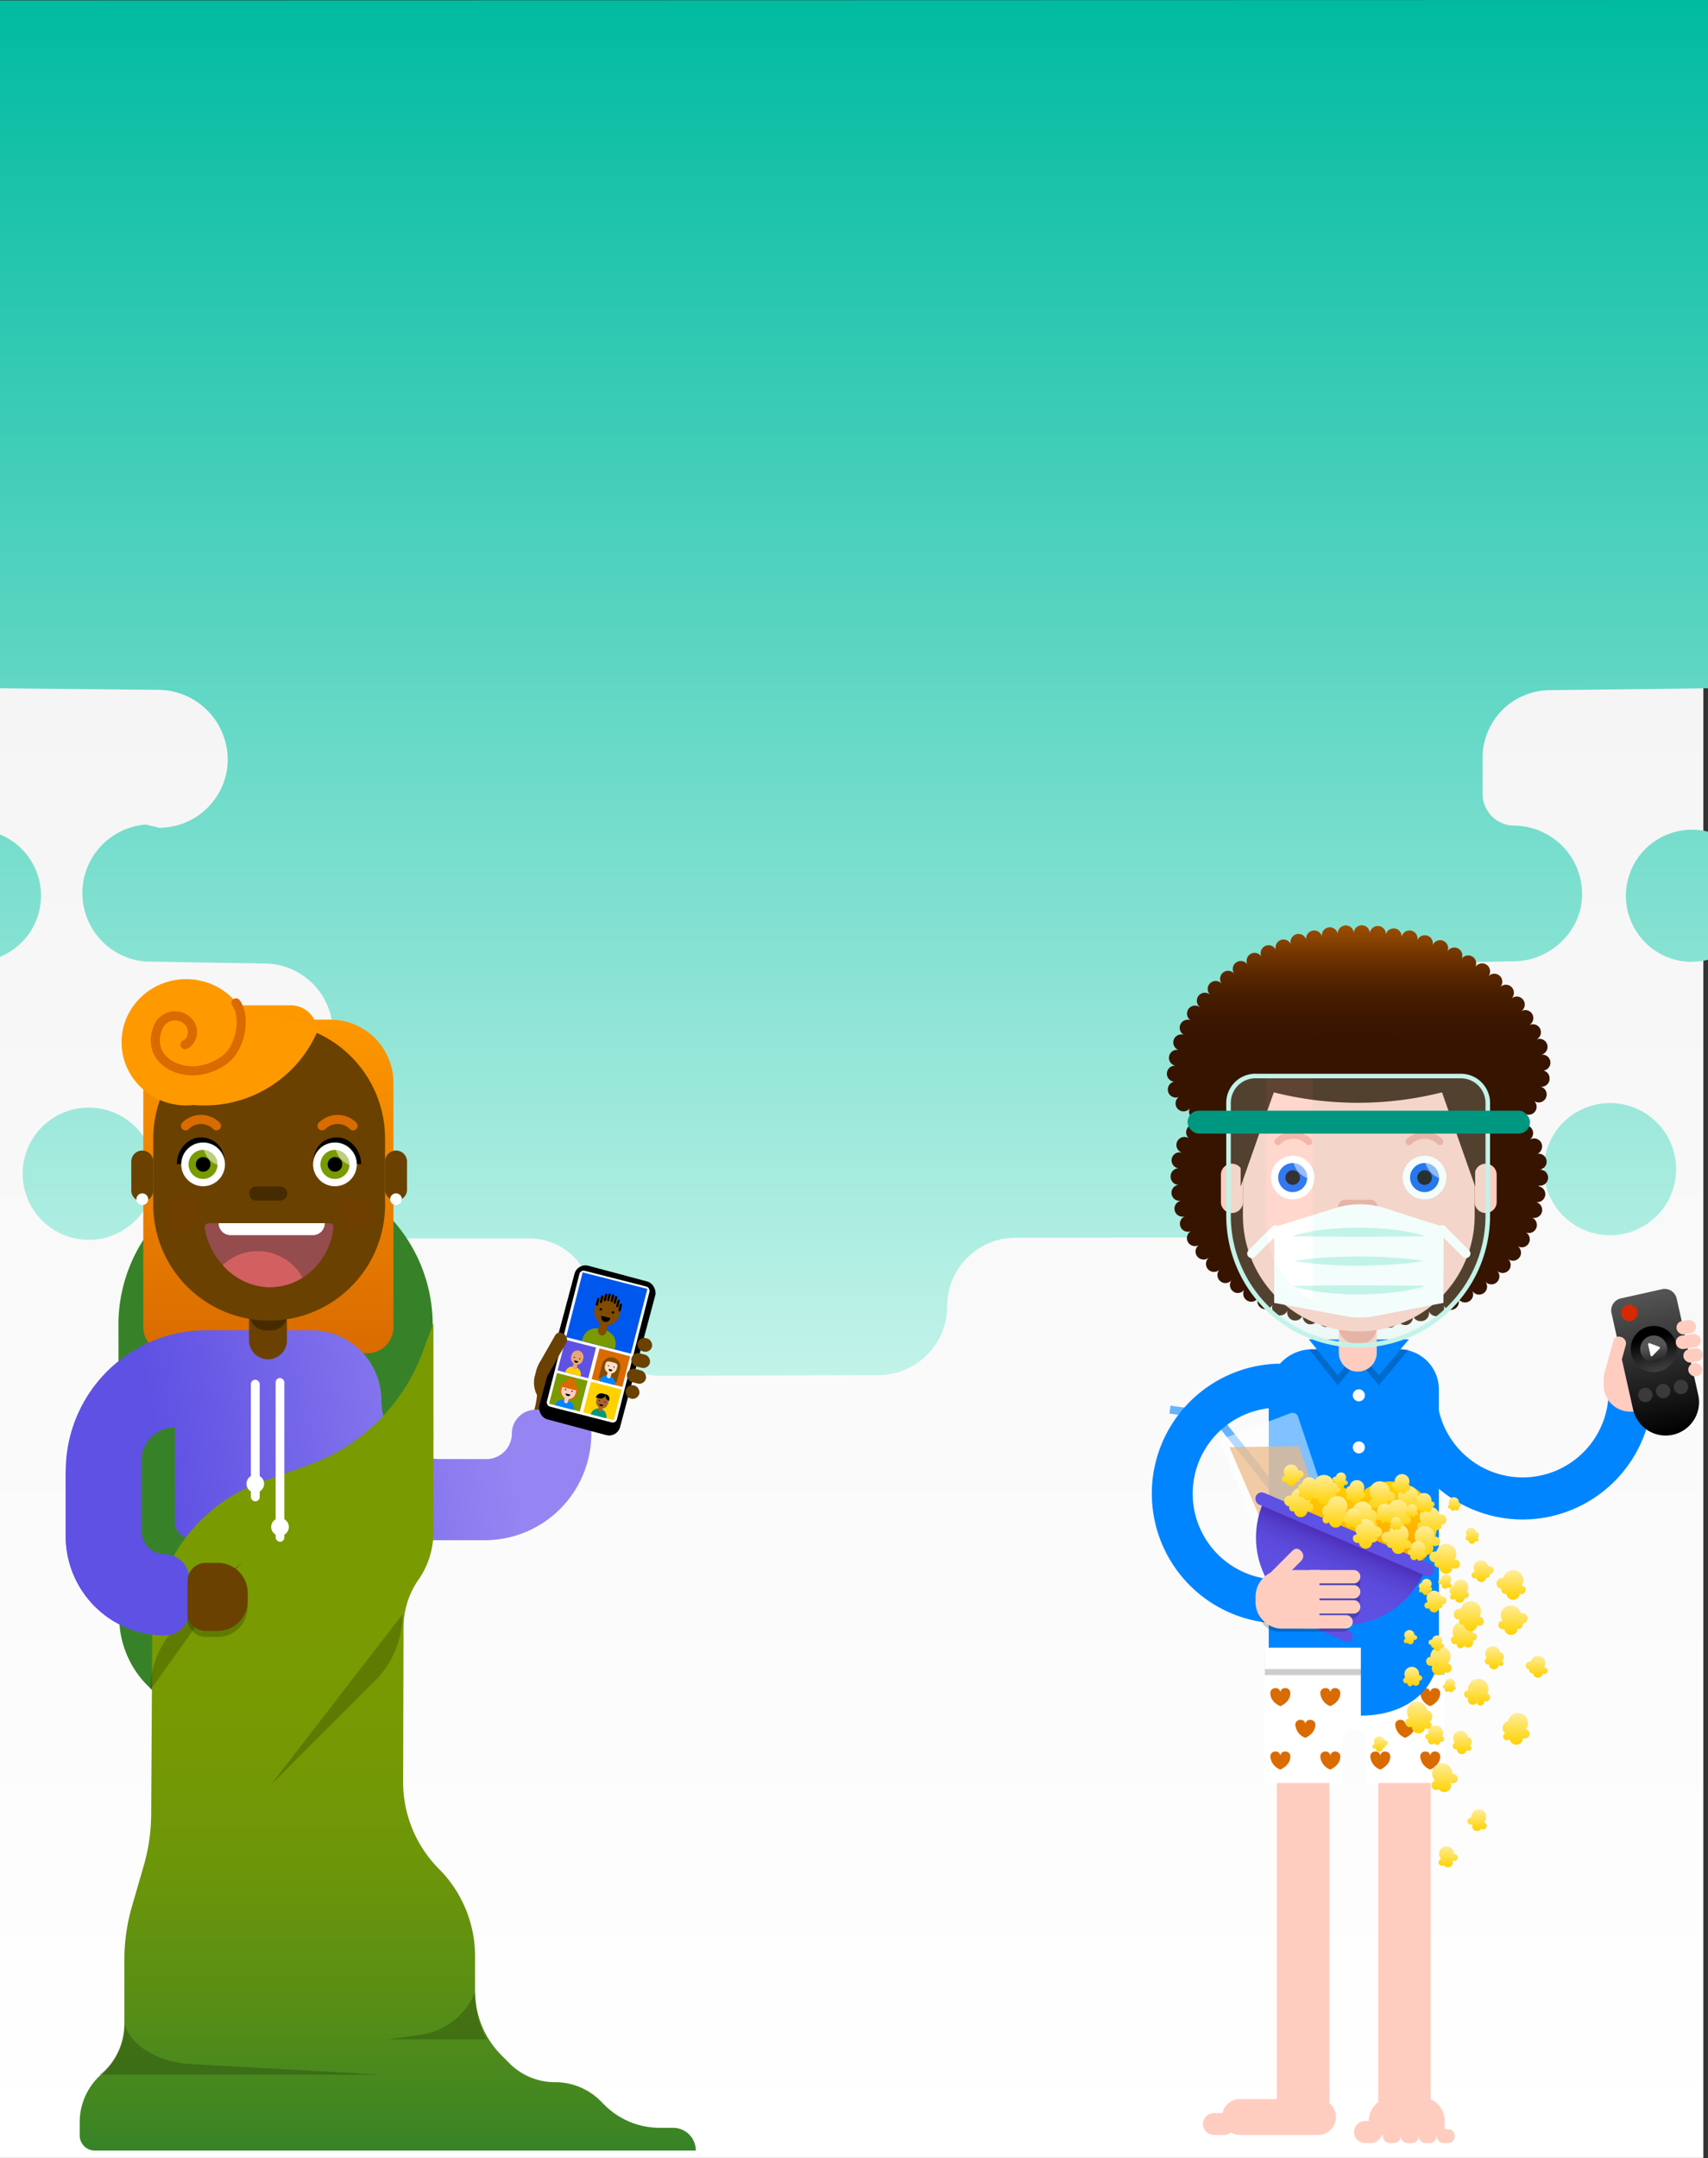 <svg id="art" xmlns="http://www.w3.org/2000/svg" xmlns:xlink="http://www.w3.org/1999/xlink" viewBox="0 0 375 473.74"><rect x="0" y="0" width="375" height="473.74" fill="#333333" stroke="none"/><defs><style>.cls-1{fill:url(#linear-gradient);}.cls-101,.cls-2,.cls-8,.cls-84,.cls-87,.cls-88,.cls-89,.cls-9{fill-rule:evenodd;}.cls-2{fill:url(#linear-gradient-2);}.cls-3,.cls-8{fill:#0085ff;}.cls-4{fill:#ffcdc0;}.cls-12,.cls-5{fill:#fff;}.cls-11,.cls-6{fill:#d96b00;}.cls-7{fill:#cdcdcd;}.cls-81,.cls-9{opacity:0.2;}.cls-10{opacity:0.6;}.cls-11{opacity:0.7;}.cls-12{opacity:0.5;}.cls-13{fill:url(#linear-gradient-3);}.cls-14{fill:url(#linear-gradient-4);}.cls-15,.cls-89{fill:#5f51e3;}.cls-16{opacity:0.2;}.cls-17{fill:url(#linear-gradient-5);}.cls-18{fill:url(#linear-gradient-6);}.cls-19{fill:url(#linear-gradient-7);}.cls-20{fill:url(#linear-gradient-8);}.cls-21{fill:url(#linear-gradient-9);}.cls-22{fill:url(#linear-gradient-10);}.cls-23{fill:url(#linear-gradient-11);}.cls-24{fill:url(#linear-gradient-12);}.cls-25{fill:url(#linear-gradient-13);}.cls-26{fill:url(#linear-gradient-14);}.cls-27{fill:url(#linear-gradient-15);}.cls-28{fill:url(#linear-gradient-16);}.cls-29{fill:url(#linear-gradient-17);}.cls-30{fill:url(#linear-gradient-18);}.cls-31{fill:url(#linear-gradient-19);}.cls-32{fill:url(#linear-gradient-20);}.cls-33{fill:url(#linear-gradient-21);}.cls-34{fill:url(#linear-gradient-22);}.cls-35{fill:url(#linear-gradient-23);}.cls-36{fill:url(#linear-gradient-24);}.cls-37{fill:url(#linear-gradient-25);}.cls-38{fill:url(#linear-gradient-26);}.cls-39{fill:url(#linear-gradient-27);}.cls-40{fill:url(#linear-gradient-28);}.cls-41{fill:url(#linear-gradient-29);}.cls-42{fill:url(#linear-gradient-30);}.cls-43{fill:url(#linear-gradient-31);}.cls-44{fill:url(#linear-gradient-32);}.cls-45{fill:url(#linear-gradient-33);}.cls-46{fill:url(#linear-gradient-34);}.cls-47{fill:url(#linear-gradient-35);}.cls-48{fill:url(#linear-gradient-36);}.cls-49{fill:url(#linear-gradient-37);}.cls-50{fill:url(#linear-gradient-38);}.cls-51{fill:url(#linear-gradient-39);}.cls-52{fill:url(#linear-gradient-40);}.cls-53{fill:url(#linear-gradient-41);}.cls-54{fill:url(#linear-gradient-42);}.cls-55{fill:url(#linear-gradient-43);}.cls-56{fill:url(#linear-gradient-44);}.cls-57{fill:url(#linear-gradient-45);}.cls-58{fill:url(#linear-gradient-46);}.cls-59{fill:url(#linear-gradient-47);}.cls-60{fill:url(#linear-gradient-48);}.cls-61{fill:url(#linear-gradient-49);}.cls-62{fill:url(#linear-gradient-50);}.cls-63{fill:url(#linear-gradient-51);}.cls-64{fill:url(#linear-gradient-52);}.cls-65{fill:url(#linear-gradient-53);}.cls-66{fill:url(#linear-gradient-54);}.cls-67{fill:url(#linear-gradient-55);}.cls-68{fill:#d72900;}.cls-69{fill:#3a3a3a;}.cls-70{fill:url(#linear-gradient-56);}.cls-71{fill:url(#linear-gradient-57);}.cls-72{fill:url(#linear-gradient-58);}.cls-73{fill:#371400;}.cls-74{fill:#efa495;}.cls-75{fill:#0057ee;}.cls-76{fill:#944c4c;}.cls-77{fill:#d36060;}.cls-103,.cls-78,.cls-79,.cls-82,.cls-92{fill:none;stroke-miterlimit:10;}.cls-78{stroke:#efa495;stroke-width:1.51px;}.cls-103,.cls-78,.cls-79,.cls-92{stroke-linecap:round;}.cls-79{stroke:#fff;}.cls-79,.cls-92{stroke-width:2px;}.cls-80{fill:#c2f3e9;}.cls-82{stroke:#c2f3e9;}.cls-83{fill:#009781;}.cls-84{fill:#378228;}.cls-85{fill:url(#linear-gradient-59);}.cls-86{fill:#6a4100;}.cls-87{fill:url(#linear-gradient-60);}.cls-88{fill:url(#linear-gradient-61);}.cls-90{fill:#472b00;}.cls-91{fill:#7a9a01;}.cls-92{stroke:#d96b00;}.cls-93,.cls-94,.cls-95{opacity:0.4;}.cls-94{fill:url(#radial-gradient);}.cls-95{fill:url(#radial-gradient-2);}.cls-96{fill:#f90;}.cls-97{fill:#814b00;}.cls-98{fill:#ffd100;}.cls-99{fill:#e8a773;}.cls-100,.cls-101{fill:#ffdfc7;}.cls-102{fill:#a9642b;}.cls-103{stroke:#000;stroke-width:0.5px;}</style><linearGradient id="linear-gradient" x1="186.71" y1="473.68" x2="186.71" y2="149.11" gradientUnits="userSpaceOnUse"><stop offset="0" stop-color="#fff"/><stop offset="1" stop-color="#f5f5f5"/></linearGradient><linearGradient id="linear-gradient-2" x1="183" y1="302" x2="183" gradientUnits="userSpaceOnUse"><stop offset="0" stop-color="#c2f3e9"/><stop offset="1" stop-color="#00bba0"/></linearGradient><linearGradient id="linear-gradient-3" x1="299.09" y1="345.34" x2="299.09" y2="324.95" gradientUnits="userSpaceOnUse"><stop offset="0" stop-color="#f90"/><stop offset="1" stop-color="#ffd100"/></linearGradient><linearGradient id="linear-gradient-4" x1="-4.94" y1="-212.64" x2="-4.94" y2="-233.11" gradientTransform="translate(296.37 568.66)" gradientUnits="userSpaceOnUse"><stop offset="0" stop-color="#5f51e3"/><stop offset="0.44" stop-color="#5e4fe1"/><stop offset="0.63" stop-color="#5b49da"/><stop offset="0.78" stop-color="#553fcd"/><stop offset="0.9" stop-color="#4d30bc"/><stop offset="1" stop-color="#421da5"/></linearGradient><linearGradient id="linear-gradient-5" x1="317.21" y1="393.41" x2="317.21" y2="387.14" gradientUnits="userSpaceOnUse"><stop offset="0" stop-color="#ffd100"/><stop offset="1" stop-color="#ffed99"/></linearGradient><linearGradient id="linear-gradient-6" x1="303.47" y1="331.46" x2="303.47" y2="325.19" xlink:href="#linear-gradient-5"/><linearGradient id="linear-gradient-7" x1="321.42" y1="361.8" x2="321.42" y2="355.93" xlink:href="#linear-gradient-5"/><linearGradient id="linear-gradient-8" x1="309.42" y1="331.99" x2="309.42" y2="326.12" xlink:href="#linear-gradient-5"/><linearGradient id="linear-gradient-9" x1="332.12" y1="358.9" x2="332.12" y2="352.4" xlink:href="#linear-gradient-5"/><linearGradient id="linear-gradient-10" x1="314.32" y1="337.22" x2="314.32" y2="330.72" xlink:href="#linear-gradient-5"/><linearGradient id="linear-gradient-11" x1="291.09" y1="330.25" x2="291.09" y2="323.75" xlink:href="#linear-gradient-5"/><linearGradient id="linear-gradient-12" x1="315.76" y1="367.66" x2="315.76" y2="361.39" xlink:href="#linear-gradient-5"/><linearGradient id="linear-gradient-13" x1="311.58" y1="380.46" x2="311.58" y2="373.52" xlink:href="#linear-gradient-5"/><linearGradient id="linear-gradient-14" x1="299.57" y1="336.52" x2="299.57" y2="329.58" xlink:href="#linear-gradient-5"/><linearGradient id="linear-gradient-15" x1="332.81" y1="382.98" x2="332.81" y2="376.03" xlink:href="#linear-gradient-5"/><linearGradient id="linear-gradient-16" x1="293.13" y1="335.36" x2="293.13" y2="328.41" xlink:href="#linear-gradient-5"/><linearGradient id="linear-gradient-17" x1="324.32" y1="374.38" x2="324.32" y2="368.52" xlink:href="#linear-gradient-5"/><linearGradient id="linear-gradient-18" x1="331.81" y1="351.15" x2="331.81" y2="344.66" xlink:href="#linear-gradient-5"/><linearGradient id="linear-gradient-19" x1="322.52" y1="357.93" x2="322.52" y2="351.43" xlink:href="#linear-gradient-5"/><linearGradient id="linear-gradient-20" x1="317.1" y1="345.35" x2="317.1" y2="338.85" xlink:href="#linear-gradient-5"/><linearGradient id="linear-gradient-21" x1="306.46" y1="335.67" x2="306.46" y2="329.17" xlink:href="#linear-gradient-5"/><linearGradient id="linear-gradient-22" x1="285.21" y1="333.08" x2="285.21" y2="326.59" xlink:href="#linear-gradient-5"/><linearGradient id="linear-gradient-23" x1="313.34" y1="341.34" x2="313.34" y2="335.07" xlink:href="#linear-gradient-5"/><linearGradient id="linear-gradient-24" x1="306.65" y1="341.09" x2="306.65" y2="334.59" xlink:href="#linear-gradient-5"/><linearGradient id="linear-gradient-25" x1="300.2" y1="339.93" x2="300.2" y2="333.43" xlink:href="#linear-gradient-5"/><linearGradient id="linear-gradient-26" x1="317.95" y1="409.89" x2="317.95" y2="405.3" xlink:href="#linear-gradient-5"/><linearGradient id="linear-gradient-27" x1="310.17" y1="370.16" x2="310.17" y2="365.87" xlink:href="#linear-gradient-5"/><linearGradient id="linear-gradient-28" x1="304.17" y1="334.35" x2="304.17" y2="330.06" xlink:href="#linear-gradient-5"/><linearGradient id="linear-gradient-29" x1="312.88" y1="332.03" x2="312.88" y2="327.73" xlink:href="#linear-gradient-5"/><linearGradient id="linear-gradient-30" x1="315.14" y1="353.96" x2="315.14" y2="349.21" xlink:href="#linear-gradient-5"/><linearGradient id="linear-gradient-31" x1="283.78" y1="326.28" x2="283.78" y2="321.53" xlink:href="#linear-gradient-5"/><linearGradient id="linear-gradient-32" x1="325.47" y1="347.31" x2="325.47" y2="342.56" xlink:href="#linear-gradient-5"/><linearGradient id="linear-gradient-33" x1="324.25" y1="401.86" x2="324.25" y2="397.27" xlink:href="#linear-gradient-5"/><linearGradient id="linear-gradient-34" x1="328.08" y1="366.39" x2="328.08" y2="361.3" xlink:href="#linear-gradient-5"/><linearGradient id="linear-gradient-35" x1="321.04" y1="385.02" x2="321.04" y2="379.94" xlink:href="#linear-gradient-5"/><linearGradient id="linear-gradient-36" x1="320.4" y1="351.83" x2="320.4" y2="346.75" xlink:href="#linear-gradient-5"/><linearGradient id="linear-gradient-37" x1="297.56" y1="329.96" x2="297.56" y2="324.87" xlink:href="#linear-gradient-5"/><linearGradient id="linear-gradient-38" x1="287.1" y1="329.38" x2="287.1" y2="324.29" xlink:href="#linear-gradient-5"/><linearGradient id="linear-gradient-39" x1="315" y1="383.04" x2="315" y2="378.75" xlink:href="#linear-gradient-5"/><linearGradient id="linear-gradient-40" x1="307.64" y1="327.87" x2="307.64" y2="323.58" xlink:href="#linear-gradient-5"/><linearGradient id="linear-gradient-41" x1="311.13" y1="342.58" x2="311.13" y2="338.29" xlink:href="#linear-gradient-5"/><linearGradient id="linear-gradient-42" x1="296.9" y1="335.37" x2="296.9" y2="331.08" xlink:href="#linear-gradient-5"/><linearGradient id="linear-gradient-43" x1="337.32" y1="368.22" x2="337.32" y2="363.47" xlink:href="#linear-gradient-5"/><linearGradient id="linear-gradient-44" x1="309.68" y1="360.94" x2="309.68" y2="357.77" xlink:href="#linear-gradient-5"/><linearGradient id="linear-gradient-45" x1="319.34" y1="331.6" x2="319.34" y2="328.62" xlink:href="#linear-gradient-5"/><linearGradient id="linear-gradient-46" x1="306.56" y1="335.85" x2="306.56" y2="332.88" xlink:href="#linear-gradient-5"/><linearGradient id="linear-gradient-47" x1="303.01" y1="384.48" x2="303.01" y2="381.19" xlink:href="#linear-gradient-5"/><linearGradient id="linear-gradient-48" x1="317.23" y1="348.74" x2="317.23" y2="345.57" xlink:href="#linear-gradient-5"/><linearGradient id="linear-gradient-49" x1="323.22" y1="338.85" x2="323.22" y2="335.33" xlink:href="#linear-gradient-5"/><linearGradient id="linear-gradient-50" x1="312.99" y1="350.06" x2="312.99" y2="346.54" xlink:href="#linear-gradient-5"/><linearGradient id="linear-gradient-51" x1="318.23" y1="371.47" x2="318.23" y2="368.5" xlink:href="#linear-gradient-5"/><linearGradient id="linear-gradient-52" x1="309.9" y1="333.14" x2="309.9" y2="330.17" xlink:href="#linear-gradient-5"/><linearGradient id="linear-gradient-53" x1="315.29" y1="362.33" x2="315.29" y2="359.04" xlink:href="#linear-gradient-5"/><linearGradient id="linear-gradient-54" x1="294.19" y1="326.52" x2="294.19" y2="323.23" xlink:href="#linear-gradient-5"/><linearGradient id="linear-gradient-55" x1="417.03" y1="650.33" x2="417.03" y2="618.61" gradientTransform="translate(-53.18 -334.98)" gradientUnits="userSpaceOnUse"><stop offset="0"/><stop offset="1" stop-color="#555"/></linearGradient><linearGradient id="linear-gradient-56" x1="417.03" y1="625.95" x2="417.03" y2="636.06" gradientTransform="matrix(0.98, -0.22, 0.22, 0.98, -181.72, -228.55)" xlink:href="#linear-gradient-55"/><linearGradient id="linear-gradient-57" x1="417.03" y1="628.05" x2="417.03" y2="633.96" gradientTransform="matrix(0.98, -0.22, 0.22, 0.98, -181.72, -228.55)" gradientUnits="userSpaceOnUse"><stop offset="0" stop-color="#555"/><stop offset="1"/></linearGradient><linearGradient id="linear-gradient-58" x1="298.15" y1="247.06" x2="298.15" y2="202.81" gradientUnits="userSpaceOnUse"><stop offset="0.41" stop-color="#371400"/><stop offset="0.52" stop-color="#3b1600"/><stop offset="0.64" stop-color="#461d00"/><stop offset="0.75" stop-color="#5a2700"/><stop offset="0.86" stop-color="#753700"/><stop offset="0.97" stop-color="#974a00"/><stop offset="1" stop-color="#a25000"/></linearGradient><linearGradient id="linear-gradient-59" x1="58.92" y1="297.05" x2="58.92" y2="220.68" gradientUnits="userSpaceOnUse"><stop offset="0" stop-color="#d96b00"/><stop offset="1" stop-color="#f90"/></linearGradient><linearGradient id="linear-gradient-60" x1="12.86" y1="330.23" x2="129.02" y2="309.75" gradientUnits="userSpaceOnUse"><stop offset="0.2" stop-color="#5f51e3"/><stop offset="0.84" stop-color="#9585f2"/></linearGradient><linearGradient id="linear-gradient-61" x1="85.14" y1="472.07" x2="85.14" y2="290.46" gradientUnits="userSpaceOnUse"><stop offset="0" stop-color="#378228"/><stop offset="0.03" stop-color="#3e8524"/><stop offset="0.18" stop-color="#588e15"/><stop offset="0.33" stop-color="#6b950a"/><stop offset="0.49" stop-color="#769903"/><stop offset="0.66" stop-color="#7a9a01"/></linearGradient><radialGradient id="radial-gradient" cx="40.29" cy="266.46" r="5.95" gradientUnits="userSpaceOnUse"><stop offset="0.01" stop-color="#9f2900" stop-opacity="0.7"/><stop offset="0.19" stop-color="#9f2900" stop-opacity="0.61"/><stop offset="0.53" stop-color="#9f2900" stop-opacity="0.38"/><stop offset="1" stop-color="#9f2900" stop-opacity="0"/></radialGradient><radialGradient id="radial-gradient-2" cx="77.92" cy="266.46" r="5.95" xlink:href="#radial-gradient"/></defs><rect class="cls-1" x="-0.55" y="149.11" width="374.53" height="324.57"/><path class="cls-2" d="M353.5,271.15A14.51,14.51,0,1,1,368,256.64,14.51,14.51,0,0,1,353.5,271.15Zm-359-60A14.5,14.5,0,0,1-20,196.6,14.51,14.51,0,0,1-5.5,182.09,14.51,14.51,0,0,1,9,196.6,14.5,14.5,0,0,1-5.5,211.11Zm25,61A14.51,14.51,0,1,1,34,257.64,14.51,14.51,0,0,1,19.5,272.15Zm352-61A14.51,14.51,0,1,1,386,196.6,14.5,14.5,0,0,1,371.5,211.11ZM145,302a15.06,15.06,0,0,1-15-15.08v-1.27a13.79,13.79,0,0,0-13.51-13.8H54.07A13.79,13.79,0,0,1,40.3,258v-1.27a15.05,15.05,0,0,1,15-15.07H58a15.08,15.08,0,0,0,0-30.16l-26-.43A15.08,15.08,0,0,1,32,181l3,.7a15.06,15.06,0,0,0,15-15.08,15.37,15.37,0,0,0-15.24-15.2L0,151.08V.09L375,0V151.08l-34.79.41a14.89,14.89,0,0,0-14.71,14.89v7.85a7,7,0,0,0,6.86,7,15.06,15.06,0,0,1,15,14.77c.17,8-6.52,14.66-14.45,15l0,0-15.57.3a15.29,15.29,0,0,0-15,15.29v1.49a13.26,13.26,0,0,0,13.26,13.26h.24a13.25,13.25,0,0,1,13.5,13v2a15.23,15.23,0,0,1-15.23,15.24l-91.17.11a15.06,15.06,0,0,0-15,14.8v.27a15.06,15.06,0,0,1-15,15.08Z"/><path class="cls-3" d="M280.34,356.35a28.52,28.52,0,0,1,0-57l8.86.15-.16,9.65-8.78-.15a18.87,18.87,0,0,0,.08,37.73Z"/><path class="cls-3" d="M334.3,333.54A28.55,28.55,0,0,1,305.79,305h9.65a18.87,18.87,0,1,0,37.73,0h9.65A28.55,28.55,0,0,1,334.3,333.54Z"/><path class="cls-4" d="M314.12,463H302.6l0-86a5.37,5.37,0,0,0-10.73,0h0l0,86H280.34V364.69h33.78Z"/><path class="cls-4" d="M272.45,460.76h17.11a3.95,3.95,0,0,1,0,7.89H272.45a3.95,3.95,0,1,1,0-7.89Z"/><path class="cls-4" d="M305.79,460.32h6.14a5.26,5.26,0,0,1,5.26,5.26v3.07H300.52v-3.07A5.27,5.27,0,0,1,305.79,460.32Z"/><path class="cls-4" d="M266.52,463.83h2.2a2.41,2.41,0,0,1,0,4.82h-2.2a2.41,2.41,0,0,1,0-4.82Z"/><path class="cls-4" d="M299.87,465.58h1.31a2.42,2.42,0,0,1,0,4.83h-1.31a2.42,2.42,0,1,1,0-4.83Z"/><path class="cls-4" d="M305.15,467.34H306a1.55,1.55,0,0,1,0,3.1h-.84a1.55,1.55,0,1,1,0-3.1Z"/><path class="cls-4" d="M309.09,467.34h.85a1.55,1.55,0,1,1,0,3.1h-.85a1.55,1.55,0,1,1,0-3.1Z"/><path class="cls-4" d="M313,467.34h.85a1.55,1.55,0,0,1,0,3.1H313a1.55,1.55,0,1,1,0-3.1Z"/><path class="cls-4" d="M317,467.34h.85a1.55,1.55,0,1,1,0,3.1H317a1.55,1.55,0,0,1,0-3.1Z"/><path class="cls-5" d="M317.19,367.69v23.69H300.08v-9.22a2.63,2.63,0,1,0-5.26,0v9.22H277.71V367.69Z"/><path class="cls-6" d="M282.2,370.56a1.07,1.07,0,0,1,1.1,1.1c0,2-2.19,2.85-2.19,2.85s-2.2-.79-2.2-2.85a1.07,1.07,0,0,1,1.1-1.1,1,1,0,0,1,1.1,1A1,1,0,0,1,282.2,370.56Z"/><path class="cls-6" d="M293.17,370.56a1.07,1.07,0,0,1,1.1,1.1c0,2-2.2,2.85-2.2,2.85a3.32,3.32,0,0,1-2.19-2.85,1.07,1.07,0,0,1,1.1-1.1,1,1,0,0,1,1.1,1A1,1,0,0,1,293.17,370.56Z"/><path class="cls-6" d="M304.14,370.56a1.07,1.07,0,0,1,1.09,1.1c0,2-2.19,2.85-2.19,2.85a3.32,3.32,0,0,1-2.19-2.85,1.06,1.06,0,0,1,1.09-1.1,1,1,0,0,1,1.11,1A1,1,0,0,1,304.14,370.56Z"/><path class="cls-6" d="M287.69,377.52a1.07,1.07,0,0,1,1.09,1.09c0,2-2.19,2.86-2.19,2.86a3.33,3.33,0,0,1-2.19-2.86,1.06,1.06,0,0,1,1.09-1.09,1,1,0,0,1,1.11,1A1,1,0,0,1,287.69,377.52Z"/><path class="cls-6" d="M309.62,377.52a1.07,1.07,0,0,1,1.1,1.09c0,2-2.2,2.86-2.2,2.86a3.33,3.33,0,0,1-2.19-2.86,1.06,1.06,0,0,1,1.1-1.09,1,1,0,0,1,1.1,1A1,1,0,0,1,309.62,377.52Z"/><path class="cls-6" d="M315.11,370.56a1.07,1.07,0,0,1,1.09,1.1c0,2-2.19,2.85-2.19,2.85a3.32,3.32,0,0,1-2.19-2.85,1.06,1.06,0,0,1,1.09-1.1,1,1,0,0,1,1.1,1A1,1,0,0,1,315.11,370.56Z"/><path class="cls-6" d="M282.2,384.48a1.06,1.06,0,0,1,1.1,1.09c0,2-2.19,2.86-2.19,2.86a3.33,3.33,0,0,1-2.2-2.86,1.06,1.06,0,0,1,1.1-1.09,1,1,0,0,1,1.1,1A1,1,0,0,1,282.2,384.48Z"/><path class="cls-6" d="M293.17,384.48a1.06,1.06,0,0,1,1.1,1.09c0,2-2.2,2.86-2.2,2.86a3.33,3.33,0,0,1-2.19-2.86,1.06,1.06,0,0,1,1.1-1.09,1,1,0,0,1,1.1,1A1,1,0,0,1,293.17,384.48Z"/><path class="cls-6" d="M304.14,384.48a1.06,1.06,0,0,1,1.09,1.09c0,2-2.19,2.86-2.19,2.86a3.33,3.33,0,0,1-2.19-2.86,1.06,1.06,0,0,1,1.09-1.09,1,1,0,0,1,1.11,1A1,1,0,0,1,304.14,384.48Z"/><path class="cls-6" d="M315.11,384.48a1.06,1.06,0,0,1,1.09,1.09c0,2-2.19,2.86-2.19,2.86a3.33,3.33,0,0,1-2.19-2.86,1.06,1.06,0,0,1,1.09-1.09,1,1,0,0,1,1.1,1A1,1,0,0,1,315.11,384.48Z"/><rect class="cls-7" x="277.71" y="362.86" width="39.48" height="4.83"/><rect class="cls-5" x="277.71" y="361.55" width="39.48" height="4.83"/><path class="cls-8" d="M288.12,296.18h19a8.8,8.8,0,0,1,8.79,8.8v56.7H278.56V305.75A9.56,9.56,0,0,1,288.12,296.18Z"/><polygon class="cls-9" points="309.33 296.18 300.1 296.18 296.14 296.18 287.35 296.18 293.72 304.1 298.15 298.6 302.73 304.1 309.33 296.18"/><polygon class="cls-8" points="309.33 293.99 300.1 293.99 296.14 293.99 287.35 293.99 293.72 301.9 298.15 296.4 302.73 301.9 309.33 293.99"/><path class="cls-8" d="M298.78,344.07h17.14v17.82c0,9.47-7.67,14.71-17.14,14.71Z"/><circle class="cls-5" cx="298.34" cy="306.29" r="1.32"/><circle class="cls-5" cx="298.34" cy="317.72" r="1.32"/><circle class="cls-5" cx="298.34" cy="329.15" r="1.32"/><circle class="cls-5" cx="298.34" cy="340.58" r="1.32"/><circle class="cls-5" cx="298.34" cy="352.01" r="1.32"/><g class="cls-10"><polygon class="cls-3" points="282.14 331.41 266.32 311.62 256.76 310.3 256.98 308.56 267.24 309.96 283.51 330.31 282.14 331.41"/></g><polygon class="cls-11" points="281.35 344.18 292 337.4 285.22 317.46 269.93 317.66 281.35 344.18"/><path class="cls-12" d="M280.63,344.34l12.56-4.73A1.28,1.28,0,0,0,294,338l-9-27a1.27,1.27,0,0,0-1.66-.79l-14.57,5.49a1.27,1.27,0,0,0-.72,1.69l11,26.22A1.27,1.27,0,0,0,280.63,344.34Z"/><path class="cls-13" d="M305.35,325.2a10,10,0,0,0-8,4,7.71,7.71,0,1,0-1.61,9.08,10.07,10.07,0,1,0,9.61-13.07Z"/><path class="cls-14" d="M272.21,335.55h38.45a0,0,0,0,1,0,0v1.25A19.22,19.22,0,0,1,291.44,356h0a19.22,19.22,0,0,1-19.22-19.22v-1.25A0,0,0,0,1,272.21,335.55Z" transform="translate(159.04 -86.62) rotate(23.1)"/><rect class="cls-15" x="274.01" y="335.39" width="42.53" height="2.81" rx="1.4" transform="translate(155.82 -88.85) rotate(23.1)"/><rect class="cls-15" x="276.78" y="354.31" width="21.01" height="2.43" rx="1.22" transform="translate(162.53 -84.21) rotate(23.1)"/><path class="cls-16" d="M280.34,346.17H283l15.64.17-.09,7c0,1-.56,1.87-1.6,1.87h-.12c0,1.65-.37,2.95-2.19,2.95h-14.1a4.37,4.37,0,0,1-4.12-3.89v-4.94C276.4,347.6,278.16,346.17,280.34,346.17Z"/><path class="cls-4" d="M289.7,344.64V357.5h-8.19a5.84,5.84,0,0,1-5.85-5.85v-1.17a5.84,5.84,0,0,1,5.85-5.84Z"/><path class="cls-4" d="M285.5,340.32l.21.2a1.47,1.47,0,0,1,0,2.07l-6.83,6.83a2.93,2.93,0,0,1,0-4.14l5-5A1.16,1.16,0,0,1,285.5,340.32Z"/><path class="cls-4" d="M298.67,346.11a1.46,1.46,0,0,1-1.46,1.46h-9.36a1.47,1.47,0,0,1,0-2.93h9.36A1.46,1.46,0,0,1,298.67,346.11Z"/><path class="cls-4" d="M298.67,349.42a1.46,1.46,0,0,1-1.46,1.46h-9.36a1.47,1.47,0,0,1,0-2.93h9.36A1.46,1.46,0,0,1,298.67,349.42Z"/><path class="cls-4" d="M298.67,352.72a1.46,1.46,0,0,1-1.46,1.47h-9.36a1.47,1.47,0,0,1,0-2.93h9.36A1.46,1.46,0,0,1,298.67,352.72Z"/><path class="cls-4" d="M297,356a1.47,1.47,0,0,1-1.46,1.47H286.2a1.47,1.47,0,0,1,0-2.93h9.36A1.47,1.47,0,0,1,297,356Z"/><path class="cls-17" d="M314.32,391.93a1,1,0,0,0,1,1,1.08,1.08,0,0,0,.59-.18,1.47,1.47,0,0,0,2.67-.85,1.55,1.55,0,0,0-.13-.61,1,1,0,0,0,.57.17,1,1,0,1,0,0-2.07h-.15s0-.06,0-.09a2.22,2.22,0,1,0-3.78,1.56A1,1,0,0,0,314.32,391.93Z"/><path class="cls-18" d="M300.58,330a1,1,0,0,0,1,1,1,1,0,0,0,.58-.18,1.48,1.48,0,0,0,2.68-.85,1.36,1.36,0,0,0-.14-.6,1.06,1.06,0,0,0,.58.17,1,1,0,1,0,0-2.08l-.15,0v-.09a2.21,2.21,0,1,0-4.42,0,2.19,2.19,0,0,0,.64,1.56A1,1,0,0,0,300.58,330Z"/><path class="cls-19" d="M319.49,360.91a.86.86,0,0,0,.36-.08.8.8,0,0,0,.22.73.82.82,0,0,0,1.16,0,.79.79,0,0,0,.21-.39,1.1,1.1,0,0,0,2-.64,1,1,0,0,0-.09-.43.81.81,0,0,0,.67-1.38.78.78,0,0,0-.67-.23,2,2,0,0,0,0-.34,2.21,2.21,0,1,0-4.42,0,2.07,2.07,0,0,0,.24,1,.91.91,0,0,0,.29,1.77Z"/><path class="cls-20" d="M307.49,331.09a.89.89,0,0,0,.36-.07.81.81,0,0,0,1.37.73.73.73,0,0,0,.22-.39,1.1,1.1,0,0,0,2-.64,1.22,1.22,0,0,0-.09-.43.82.82,0,0,0,.67-1.39.84.84,0,0,0-.67-.23,1.84,1.84,0,0,0,0-.33,2.21,2.21,0,1,0-4.19,1,.9.9,0,0,0,.3,1.76Z"/><path class="cls-21" d="M334.11,354.09l-.25,0a2.21,2.21,0,1,0-4,1.73,1,1,0,0,0-.69.23,1,1,0,0,0,1.12,1.55,1.48,1.48,0,0,0,1.46,1.28,1.46,1.46,0,0,0,1.46-1.34,1.17,1.17,0,0,0,.26,0,.83.83,0,0,0,.83-.82.72.72,0,0,0-.06-.29,1.24,1.24,0,0,0,1.17-1.19A1.26,1.26,0,0,0,334.11,354.09Z"/><path class="cls-22" d="M316.3,332.41l-.25,0a2.21,2.21,0,1,0-4,1.73,1,1,0,0,0-.69.23,1,1,0,0,0,1.12,1.55,1.47,1.47,0,0,0,2.93-.06,1,1,0,0,0,.25,0,.83.83,0,0,0,.83-.82.72.72,0,0,0-.06-.29,1.24,1.24,0,0,0,1.17-1.2A1.25,1.25,0,0,0,316.3,332.41Z"/><path class="cls-23" d="M293.07,325.44l-.25,0a2.21,2.21,0,1,0-4,1.73,1,1,0,0,0-.69.23,1,1,0,0,0,1.12,1.55,1.47,1.47,0,0,0,2.93-.06,1,1,0,0,0,.25,0,.83.83,0,0,0,.83-.82.72.72,0,0,0-.06-.29,1.24,1.24,0,0,0,1.17-1.19A1.26,1.26,0,0,0,293.07,325.44Z"/><path class="cls-24" d="M317.83,365.17a2.21,2.21,0,1,0-3.78-1.56v.09l-.14,0a1,1,0,1,0,.57,1.91,1.5,1.5,0,0,0-.13.6,1.47,1.47,0,0,0,1.47,1.47A1.45,1.45,0,0,0,317,367a1.08,1.08,0,0,0,.59.18,1,1,0,0,0,.22-2.05Z"/><path class="cls-25" d="M309.75,379.09a.85.85,0,0,0,.23,0,1.47,1.47,0,0,0,2.92.17.82.82,0,1,0,1-1.28,1.47,1.47,0,0,0-.61-2.6,2.21,2.21,0,0,0-4.39.38,2.16,2.16,0,0,0,.47,1.36,1,1,0,0,0,.4,2Z"/><path class="cls-26" d="M297.75,335.15a.91.91,0,0,0,.23,0,1.47,1.47,0,0,0,2.92.17.82.82,0,0,0,1.43-.55.81.81,0,0,0-.45-.73,1.48,1.48,0,0,0,.56-1.16,1.46,1.46,0,0,0-1.17-1.44,2.21,2.21,0,0,0-4.39.38,2.18,2.18,0,0,0,.47,1.36,1,1,0,0,0,.4,2Z"/><path class="cls-27" d="M335,379.61a2.24,2.24,0,0,0,.47-1.36,2.21,2.21,0,0,0-4.39-.38,1.47,1.47,0,0,0-1.18,1.44,1.49,1.49,0,0,0,.57,1.16.81.81,0,0,0-.46.73.83.83,0,0,0,.83.82.81.81,0,0,0,.61-.27,1.47,1.47,0,0,0,2.92-.17.85.85,0,0,0,.23,0,1,1,0,0,0,.4-2Z"/><path class="cls-28" d="M295.36,332a2.24,2.24,0,0,0,.47-1.36,2.21,2.21,0,0,0-4.39-.38,1.47,1.47,0,0,0-.61,2.6.81.81,0,0,0-.46.73.83.83,0,0,0,1.44.55,1.47,1.47,0,0,0,2.91-.17,1,1,0,0,0,.24,0,1,1,0,0,0,.4-2Z"/><path class="cls-29" d="M326.55,371.73a2.21,2.21,0,0,0-2-3.21,2.21,2.21,0,0,0-2.21,2.21,2,2,0,0,0,0,.34.82.82,0,0,0-.67.23.83.83,0,0,0,0,1.15.82.82,0,0,0,.67.23,1.22,1.22,0,0,0-.08.43,1.1,1.1,0,0,0,1.1,1.1,1.08,1.08,0,0,0,.89-.46.84.84,0,0,0,.22.39.81.81,0,0,0,1.15,0,.83.83,0,0,0,.23-.73.86.86,0,0,0,.36.08.9.9,0,0,0,.29-1.76Z"/><path class="cls-30" d="M334.08,348.09a2.21,2.21,0,1,0-4-1.72l-.25,0a1.25,1.25,0,0,0-1.3,1.2,1.24,1.24,0,0,0,1.17,1.2.67.67,0,0,0-.06.28.83.83,0,0,0,.83.83.8.8,0,0,0,.26-.05,1.47,1.47,0,0,0,2.92.07,1,1,0,0,0,1.12-1.55A1,1,0,0,0,334.08,348.09Z"/><path class="cls-31" d="M324.79,354.87a2.21,2.21,0,1,0-4-1.72,1.07,1.07,0,0,0-.25,0,1.21,1.21,0,1,0-.13,2.41.64.64,0,0,0-.06.28.83.83,0,0,0,.83.82.69.69,0,0,0,.25,0,1.47,1.47,0,0,0,2.93.06.94.94,0,0,0,1.21-.19,1,1,0,0,0-.09-1.35A.92.92,0,0,0,324.79,354.87Z"/><path class="cls-32" d="M319.36,342.29a2.14,2.14,0,0,0,.37-1.22,2.21,2.21,0,0,0-4.36-.51l-.26,0a1.25,1.25,0,0,0-1.29,1.21,1.24,1.24,0,0,0,1.16,1.19.93.93,0,0,0-.05.29.83.83,0,0,0,.83.82,1,1,0,0,0,.25,0,1.47,1.47,0,0,0,2.93.06,1,1,0,1,0,.42-1.78Z"/><path class="cls-33" d="M308.72,332.61a2.21,2.21,0,1,0-4-1.73l-.25,0a1.26,1.26,0,0,0-1.3,1.21,1.24,1.24,0,0,0,1.17,1.19.93.93,0,0,0,0,.29.82.82,0,0,0,.82.82,1.09,1.09,0,0,0,.26,0,1.46,1.46,0,0,0,1.46,1.34,1.48,1.48,0,0,0,1.46-1.28,1,1,0,0,0,1.21-.19,1,1,0,0,0-.09-1.36A1,1,0,0,0,308.72,332.61Z"/><path class="cls-34" d="M287.48,330a2.21,2.21,0,1,0-4-1.73l-.25,0a1.25,1.25,0,0,0-1.3,1.2,1.24,1.24,0,0,0,1.17,1.2.72.72,0,0,0-.06.29.83.83,0,0,0,.83.82.7.7,0,0,0,.25-.05,1.48,1.48,0,0,0,2.93.07,1,1,0,0,0,1.12-1.55A1,1,0,0,0,287.48,330Z"/><path class="cls-35" d="M310.45,339.86a1,1,0,0,0,1,1,1,1,0,0,0,.59-.19,1.45,1.45,0,0,0,1.2.63,1.47,1.47,0,0,0,1.47-1.48,1.5,1.5,0,0,0-.13-.6,1,1,0,0,0,.57.17,1,1,0,1,0,0-2.08l-.15,0s0-.06,0-.09a2.22,2.22,0,1,0-3.78,1.56A1,1,0,0,0,310.45,339.86Z"/><path class="cls-36" d="M308.91,338a2.21,2.21,0,1,0-4-1.73l-.25,0a1.21,1.21,0,1,0-.13,2.41.82.82,0,0,0,.77,1.1,1.09,1.09,0,0,0,.26,0,1.47,1.47,0,0,0,2.92.06,1,1,0,0,0,1.22-.19,1,1,0,0,0-.79-1.59Z"/><path class="cls-37" d="M302.18,335.12l-.25,0a2.21,2.21,0,1,0-4,1.73,1,1,0,0,0-.69.23,1,1,0,0,0,1.12,1.55,1.47,1.47,0,0,0,2.93-.06,1,1,0,0,0,.25,0,.83.83,0,0,0,.83-.82.72.72,0,0,0-.06-.29,1.24,1.24,0,0,0,1.17-1.2A1.25,1.25,0,0,0,302.18,335.12Z"/><path class="cls-38" d="M315.84,408.8a.76.76,0,0,0,.76.76.78.78,0,0,0,.43-.13,1.05,1.05,0,0,0,.88.46,1.08,1.08,0,0,0,1.07-1.08,1,1,0,0,0-.09-.44.74.74,0,0,0,.42.12.76.76,0,0,0,0-1.52h-.11v-.06a1.62,1.62,0,0,0-3.24,0,1.59,1.59,0,0,0,.48,1.14A.76.76,0,0,0,315.84,408.8Z"/><path class="cls-39" d="M308.76,369.51a.58.58,0,0,0,.26-.06.62.62,0,0,0,.17.54.6.6,0,0,0,.84,0,.64.64,0,0,0,.16-.29.8.8,0,0,0,1.46-.47.78.78,0,0,0-.06-.31.62.62,0,0,0,.49-.17.59.59,0,0,0-.49-1,2.29,2.29,0,0,0,0-.25,1.62,1.62,0,0,0-3.24,0,1.64,1.64,0,0,0,.18.73.66.66,0,0,0,.21,1.29Z"/><path class="cls-40" d="M302.76,333.7a.32.32,0,0,1,.43.47.58.58,0,0,0,.84,0,.66.66,0,0,0,.16-.28.8.8,0,0,0,1.46-.47.87.87,0,0,0-.06-.32.58.58,0,0,0,.48-.16.59.59,0,0,0,0-.85.62.62,0,0,0-.48-.17,1.94,1.94,0,0,0,0-.24,1.62,1.62,0,0,0-3.24,0,1.52,1.52,0,0,0,.18.73.64.64,0,0,0-.45.62A.66.66,0,0,0,302.76,333.7Z"/><path class="cls-41" d="M311.47,331.37a.75.75,0,0,0,.26-.05.59.59,0,0,0,.17.53.58.58,0,0,0,.84,0,.66.66,0,0,0,.16-.28.81.81,0,0,0,1.46-.47.87.87,0,0,0-.06-.32.59.59,0,0,0,.49-.17.6.6,0,0,0,0-.84.62.62,0,0,0-.49-.17,2,2,0,0,0,0-.25,1.62,1.62,0,0,0-3.24,0,1.61,1.61,0,0,0,.18.73.67.67,0,0,0-.45.63A.66.66,0,0,0,311.47,331.37Z"/><path class="cls-42" d="M316.6,350.44l-.19,0a1.62,1.62,0,1,0-2.92,1.26.75.75,0,0,0-.51.17.72.72,0,0,0-.07,1,.71.71,0,0,0,.89.14,1.08,1.08,0,0,0,2.14,0,.58.58,0,0,0,.19,0,.6.6,0,0,0,.6-.6.52.52,0,0,0,0-.21.91.91,0,0,0,.86-.87A.93.93,0,0,0,316.6,350.44Z"/><path class="cls-43" d="M285.24,322.76l-.19,0a1.62,1.62,0,1,0-2.92,1.26.75.75,0,0,0-.51.17.71.71,0,0,0,.82,1.14,1.08,1.08,0,0,0,2.14-.05.58.58,0,0,0,.19,0,.6.6,0,0,0,.6-.6.49.49,0,0,0,0-.21.91.91,0,0,0,.86-.88A.92.92,0,0,0,285.24,322.76Z"/><path class="cls-44" d="M326.93,343.79l-.19,0a1.62,1.62,0,1,0-2.92,1.26.7.7,0,0,0-.58,1.16.69.69,0,0,0,.89.14,1.08,1.08,0,0,0,2.14,0,.58.58,0,0,0,.19,0,.6.6,0,0,0,.6-.6.49.49,0,0,0,0-.21.91.91,0,0,0,.86-.88A.92.92,0,0,0,326.93,343.79Z"/><path class="cls-45" d="M322.9,400.47a.75.75,0,0,0,.42-.13,1.05,1.05,0,0,0-.1.44,1.08,1.08,0,0,0,2,.62.71.71,0,0,0,.43.14.76.76,0,0,0,.76-.76.77.77,0,0,0-.6-.75,1.6,1.6,0,0,0,.47-1.14,1.62,1.62,0,1,0-3.23,0V399h-.11a.76.76,0,0,0,0,1.52Z"/><path class="cls-46" d="M326.74,365.38l.18,0a1.07,1.07,0,0,0,2.13.13.61.61,0,0,0,.45.2.6.6,0,0,0,.27-1.14,1.09,1.09,0,0,0,.41-.85,1.07,1.07,0,0,0-.86-1.05,1.62,1.62,0,0,0-3.21.27,1.63,1.63,0,0,0,.34,1,.77.77,0,0,0-.47.7A.76.76,0,0,0,326.74,365.38Z"/><path class="cls-47" d="M319.7,384l.17,0a1.07,1.07,0,0,0,2.13.12.61.61,0,0,0,.45.2.6.6,0,0,0,.6-.6.59.59,0,0,0-.33-.54,1.08,1.08,0,0,0-.45-1.9,1.62,1.62,0,1,0-2.86,1.28.74.74,0,0,0-.47.7A.76.76,0,0,0,319.7,384Z"/><path class="cls-48" d="M322,349.36a1.62,1.62,0,1,0-2.87-1.27,1.08,1.08,0,0,0-.45,1.9.61.61,0,0,0-.33.54.6.6,0,0,0,.6.6.61.61,0,0,0,.45-.2,1.08,1.08,0,0,0,2.14-.12l.17,0a.76.76,0,0,0,.76-.76A.78.78,0,0,0,322,349.36Z"/><path class="cls-49" d="M299.19,327.49a1.65,1.65,0,0,0,.34-1,1.62,1.62,0,0,0-3.21-.28,1.08,1.08,0,0,0-.45,1.91.59.59,0,0,0-.33.53.6.6,0,0,0,.6.61.61.61,0,0,0,.45-.2,1.07,1.07,0,0,0,2.13-.13l.17,0a.76.76,0,0,0,.76-.76A.75.75,0,0,0,299.19,327.49Z"/><path class="cls-50" d="M288.73,326.91a1.6,1.6,0,0,0,.35-1,1.62,1.62,0,0,0-3.22-.28,1.08,1.08,0,0,0-.86,1.06,1.1,1.1,0,0,0,.42.85.59.59,0,0,0-.34.53.61.61,0,0,0,.61.61.56.56,0,0,0,.44-.21,1.08,1.08,0,0,0,2.14-.12l.17,0a.76.76,0,0,0,.76-.76A.74.74,0,0,0,288.73,326.91Z"/><path class="cls-51" d="M316.63,381.1a1.63,1.63,0,0,0,.17-.73,1.62,1.62,0,0,0-3.24,0,2.29,2.29,0,0,0,0,.25.58.58,0,0,0-.48.16.6.6,0,0,0,.49,1,.78.78,0,0,0-.07.31.81.81,0,0,0,.81.81.77.77,0,0,0,.65-.34.64.64,0,0,0,.16.29.6.6,0,0,0,.84,0,.62.62,0,0,0,.17-.54.58.58,0,0,0,.26.06.67.67,0,0,0,.67-.67A.66.66,0,0,0,316.63,381.1Z"/><path class="cls-52" d="M309.27,325.93a1.64,1.64,0,0,0,.18-.73,1.62,1.62,0,0,0-3.24,0,2.11,2.11,0,0,0,0,.25.59.59,0,0,0-.49.16.61.61,0,0,0,0,.85.62.62,0,0,0,.49.17.78.78,0,0,0-.06.31.8.8,0,0,0,1.46.47.54.54,0,0,0,.15.29.6.6,0,0,0,1-.54.6.6,0,0,0,.27.06.67.67,0,0,0,.66-.67A.66.66,0,0,0,309.27,325.93Z"/><path class="cls-53" d="M312.75,340.64a1.52,1.52,0,0,0,.18-.73,1.62,1.62,0,0,0-3.24,0,2.11,2.11,0,0,0,0,.25.56.56,0,0,0-.48.17.58.58,0,0,0,0,.84.59.59,0,0,0,.48.17.81.81,0,0,0-.06.31.81.81,0,0,0,.81.81.77.77,0,0,0,.65-.34.64.64,0,0,0,.16.29.6.6,0,0,0,.84,0,.62.62,0,0,0,.17-.54.58.58,0,0,0,.26.06.66.66,0,0,0,.66-.67A.65.65,0,0,0,312.75,340.64Z"/><path class="cls-54" d="M298.52,333.43a1.61,1.61,0,0,0-1.44-2.35,1.62,1.62,0,0,0-1.62,1.62,2.11,2.11,0,0,0,0,.25.59.59,0,0,0-.49.17.6.6,0,0,0,0,.84.62.62,0,0,0,.49.17.81.81,0,0,0-.06.31.81.81,0,0,0,.81.81.79.79,0,0,0,.65-.34.56.56,0,0,0,.16.29.6.6,0,0,0,.84,0,.62.62,0,0,0,.17-.54.58.58,0,0,0,.26.06.66.66,0,0,0,.21-1.29Z"/><path class="cls-55" d="M339,366a1.64,1.64,0,0,0,.27-.9,1.62,1.62,0,0,0-3.2-.36l-.18,0a.88.88,0,1,0-.1,1.76.65.65,0,0,0,0,.2.61.61,0,0,0,.61.61.58.58,0,0,0,.18,0,1.08,1.08,0,0,0,2.14.05.7.7,0,0,0,.89-.14.69.69,0,0,0-.07-1A.67.67,0,0,0,339,366Z"/><path class="cls-56" d="M308.22,360.19a.53.53,0,0,0,.53.53.48.48,0,0,0,.29-.09.75.75,0,0,0,1.36-.43.78.78,0,0,0-.07-.31.48.48,0,0,0,.29.09.53.53,0,0,0,0-1.06h-.07v0a1.12,1.12,0,1,0-1.92.79A.53.53,0,0,0,308.22,360.19Z"/><path class="cls-57" d="M318.36,331.14a.39.39,0,0,0,.18,0,.43.43,0,0,0,.11.37.4.4,0,0,0,.59,0,.37.37,0,0,0,.11-.19.54.54,0,0,0,.45.23.56.56,0,0,0,.56-.56.54.54,0,0,0-.05-.22.39.39,0,0,0,.34-.11.42.42,0,0,0,0-.59.38.38,0,0,0-.33-.11,1.09,1.09,0,0,0,0-.18,1.12,1.12,0,0,0-2.24,0,1.07,1.07,0,0,0,.12.51.46.46,0,0,0,.15.89Z"/><path class="cls-58" d="M305.58,335.4a.34.34,0,0,0,.18,0,.43.43,0,0,0,.12.37.39.39,0,0,0,.58,0,.37.37,0,0,0,.11-.19.56.56,0,0,0,1-.33.54.54,0,0,0,0-.22.4.4,0,0,0,.34-.11.42.42,0,0,0,0-.59.4.4,0,0,0-.34-.11,1.1,1.1,0,0,0,0-.18,1.13,1.13,0,0,0-2.25,0,1.2,1.2,0,0,0,.12.51.45.45,0,0,0-.31.43A.46.46,0,0,0,305.58,335.4Z"/><path class="cls-59" d="M304.67,382.65A.63.63,0,0,0,304,382l-.13,0a1.12,1.12,0,0,0-2.21.25,1.1,1.1,0,0,0,.18.62.47.47,0,0,0-.35.12.5.5,0,0,0-.05.69.49.49,0,0,0,.62.09.74.74,0,0,0,1.48,0l.13,0a.41.41,0,0,0,.42-.41.37.37,0,0,0,0-.15A.63.63,0,0,0,304.67,382.65Z"/><path class="cls-60" d="M316.29,347.78a.48.48,0,0,0,.29-.09.81.81,0,0,0-.06.31.75.75,0,0,0,1.35.43.53.53,0,1,0,.41-.95,1.12,1.12,0,1,0-1.91-.79v0h-.08a.52.52,0,0,0-.52.52A.52.52,0,0,0,316.29,347.78Z"/><path class="cls-61" d="M322.3,338.15h.11a.76.76,0,0,0,.75.71.73.73,0,0,0,.73-.63.41.41,0,0,0,.31.14.42.42,0,0,0,.42-.42.41.41,0,0,0-.23-.37.74.74,0,0,0-.31-1.32,1.12,1.12,0,0,0-2.22.2,1.17,1.17,0,0,0,.23.69.51.51,0,0,0-.32.48A.53.53,0,0,0,322.3,338.15Z"/><path class="cls-62" d="M314.11,348.35a1.12,1.12,0,1,0-2-.88.75.75,0,0,0-.6.73.71.71,0,0,0,.29.58.41.41,0,0,0-.23.37.42.42,0,0,0,.42.42.37.37,0,0,0,.3-.14.74.74,0,0,0,1.48-.08h.12a.52.52,0,0,0,.53-.52A.54.54,0,0,0,314.11,348.35Z"/><path class="cls-63" d="M319.35,370.12a1.06,1.06,0,0,0,.12-.5,1.12,1.12,0,0,0-2.24,0c0,.06,0,.11,0,.17a.41.41,0,0,0-.33.7.44.44,0,0,0,.34.12.54.54,0,0,0-.05.22.55.55,0,0,0,.56.55.54.54,0,0,0,.45-.23.56.56,0,0,0,.11.2.42.42,0,0,0,.59,0A.4.4,0,0,0,319,371a.58.58,0,0,0,.18,0,.46.46,0,0,0,.46-.46A.48.48,0,0,0,319.35,370.12Z"/><path class="cls-64" d="M311,331.8a1.27,1.27,0,0,0,.12-.51,1.12,1.12,0,0,0-2.24,0,.91.91,0,0,0,0,.17.45.45,0,0,0-.34.12.41.41,0,0,0,.34.7.54.54,0,0,0,0,.22.56.56,0,0,0,.56.56.57.57,0,0,0,.45-.24.4.4,0,0,0,.11.2.41.41,0,0,0,.58,0,.43.43,0,0,0,.12-.37.48.48,0,0,0,.18,0,.47.47,0,0,0,.46-.46A.45.45,0,0,0,311,331.8Z"/><path class="cls-65" d="M316.43,360.78a1.12,1.12,0,1,0-2-.87h-.13a.64.64,0,0,0-.66.61.63.63,0,0,0,.6.6.4.4,0,0,0,0,.15.41.41,0,0,0,.42.41l.13,0a.74.74,0,0,0,1.48,0,.47.47,0,0,0,.61-.09.49.49,0,0,0,0-.69A.48.48,0,0,0,316.43,360.78Z"/><path class="cls-66" d="M295.33,325a1.12,1.12,0,1,0-2-.87l-.13,0a.63.63,0,0,0-.65.61.62.62,0,0,0,.59.61.35.35,0,0,0,0,.14.42.42,0,0,0,.42.42l.13,0a.74.74,0,0,0,1.48,0,.47.47,0,0,0,.61-.09.49.49,0,0,0,0-.69A.48.48,0,0,0,295.33,325Z"/><path class="cls-4" d="M366.12,297v12.87h-8.19a5.85,5.85,0,0,1-5.85-5.85v-1.17a5.85,5.85,0,0,1,5.85-5.85Z"/><path class="cls-67" d="M359.21,283.63h9.26a2.7,2.7,0,0,1,2.7,2.7V308a7.33,7.33,0,0,1-7.33,7.33h0a7.33,7.33,0,0,1-7.33-7.33V286.33a2.7,2.7,0,0,1,2.7-2.7Z" transform="translate(-56.64 86.72) rotate(-12.62)"/><circle class="cls-68" cx="357.74" cy="288.18" r="1.81"/><circle class="cls-69" cx="369.07" cy="304.46" r="1.58"/><circle class="cls-69" cx="365.15" cy="305.33" r="1.58"/><circle class="cls-69" cx="361.24" cy="306.21" r="1.58"/><circle class="cls-70" cx="363.09" cy="296.11" r="5.06"/><circle class="cls-71" cx="363.09" cy="296.11" r="2.96"/><path class="cls-5" d="M362.39,297.53l-.54-2.4a.25.25,0,0,1,.32-.29l2.11.79a.24.24,0,0,1,.09.4l-1.57,1.61A.24.24,0,0,1,362.39,297.53Z"/><path class="cls-4" d="M355.66,293.42l.28.08a1.45,1.45,0,0,1,1,1.79l-2.56,9.31a2.93,2.93,0,0,1-2-3.6l1.87-6.77A1.17,1.17,0,0,1,355.66,293.42Z"/><rect class="cls-4" x="368.07" y="289.83" width="4.29" height="2.97" rx="1.48" transform="translate(-39.04 58.01) rotate(-8.51)"/><rect class="cls-4" x="367.92" y="292.97" width="5.49" height="2.97" rx="1.48" transform="translate(-39.5 58.11) rotate(-8.51)"/><rect class="cls-4" x="369.59" y="296.02" width="4.29" height="2.97" rx="1.48" transform="translate(-39.94 58.3) rotate(-8.51)"/><rect class="cls-4" x="370.68" y="299.15" width="3.08" height="2.97" rx="1.48" transform="translate(-40.4 58.41) rotate(-8.51)"/><path class="cls-72" d="M338.9,235h-.07v0h.08a1.76,1.76,0,0,0-.54-3.48l-.08,0v0l.07,0a1.76,1.76,0,1,0-1-3.36l-.07,0v0l.06,0a1.76,1.76,0,0,0-1.46-3.2l-.05,0v0l0,0a1.76,1.76,0,0,0-1.84-3l0,0v0s0,0,0,0a1.76,1.76,0,1,0-2.16-2.77l0,0,0,0,0,0a1.76,1.76,0,0,0-2.43-2.55l0,0,0,0,0,0a1.75,1.75,0,1,0-2.65-2.3l0,0,0,0,0,0a1.76,1.76,0,1,0-2.84-2.07l0,0,0,0,0,0a1.76,1.76,0,0,0-3-1.82l0,0h0l0,0a1.76,1.76,0,0,0-3.15-1.56l0,0h0s0,0,0,0a1.76,1.76,0,1,0-3.26-1.31s0,0,0,0h0l0,0a1.76,1.76,0,1,0-3.36-1.06v0h0s0,0,0,0a1.76,1.76,0,1,0-3.42-.8s0,0,0,0h0s0,0,0,0a1.76,1.76,0,0,0-3.47-.55v0h0s0,0,0,0a1.76,1.76,0,0,0-3.51-.3v0h0v0a1.76,1.76,0,0,0-3.52,0v0h0s0,0,0,0a1.76,1.76,0,1,0-3.51.21v0h0v0a1.76,1.76,0,0,0-3.49.47,0,0,0,0,1,0,0h0a.08.08,0,0,1,0,0,1.76,1.76,0,0,0-3.44.72s0,0,0,0h0a.08.08,0,0,1,0,0,1.76,1.76,0,0,0-3.38,1s0,0,0,0h0a.08.08,0,0,0,0,0,1.76,1.76,0,0,0-3.29,1.23s0,0,0,0h0s0,0,0,0a1.75,1.75,0,1,0-3.18,1.48l0,0h0l0,0a1.76,1.76,0,0,0-3.06,1.73s0,0,0,0h0l0,0a1.76,1.76,0,0,0-2.91,2l0,0,0,0,0,0a1.76,1.76,0,0,0-2.73,2.22l0,0,0,0,0,0a1.76,1.76,0,1,0-2.51,2.46l0,0,0,0,0,0a1.76,1.76,0,1,0-2.25,2.7l0,0v0l-.05,0a1.76,1.76,0,1,0-1.94,2.93l.05,0,0,0,0,0a1.76,1.76,0,0,0-1.59,3.14l.06,0v0s0,0-.07,0a1.77,1.77,0,0,0-2.24,1.07h0a1.77,1.77,0,0,0,1.07,2.25h.06v0l-.07,0a1.76,1.76,0,1,0-.7,3.45h.06v0h-.07a1.76,1.76,0,0,0-.19,3.52h.08v0l-.2,0a1.76,1.76,0,0,0,.84,3.42l.22-.08h0a1.62,1.62,0,0,0-.19.18,1.75,1.75,0,0,0,2.49,2.47.84.84,0,0,0,.15-.18h0l-.07.14a1.77,1.77,0,0,0,1,2.27,1.88,1.88,0,0,0,.62.11,1.78,1.78,0,0,0,1.65-1.14l0-.11h0a.24.24,0,0,0,0,.08,1.75,1.75,0,0,0,1.46,2,2.66,2.66,0,0,0,.28,0,1.77,1.77,0,0,0,1.73-1.49s0,0,0-.06h0s0,0,0,.05a1.76,1.76,0,0,0,1.66,1.85h.1a1.75,1.75,0,0,0,1.75-1.66v0h0v0a1.76,1.76,0,0,0,1.75,1.77h0a1.76,1.76,0,0,0,1.75-1.76v0h0a1.76,1.76,0,0,0,1.76,1.71h0a1.74,1.74,0,0,0,1.71-1.8h0a1.76,1.76,0,0,0,1.76,1.69h.07A1.77,1.77,0,0,0,281.6,245h0a1.77,1.77,0,0,0,1.76,1.68h.08a1.76,1.76,0,0,0,1.68-1.84h0a1.76,1.76,0,0,0,1.75,1.68H287a1.76,1.76,0,0,0,1.68-1.83h0a1.75,1.75,0,0,0,1.75,1.69h.06a1.77,1.77,0,0,0,1.7-1.81h0a1.75,1.75,0,0,0,1.75,1.71h0a1.75,1.75,0,0,0,1.72-1.79h0a1.75,1.75,0,0,0,1.75,1.75h0a1.76,1.76,0,0,0,1.75-1.76h0a1.76,1.76,0,0,0,1.73,1.78h0a1.75,1.75,0,0,0,1.76-1.72h0a1.76,1.76,0,0,0,1.7,1.81h.05a1.76,1.76,0,0,0,1.76-1.7h0a1.75,1.75,0,0,0,1.67,1.83h.08a1.77,1.77,0,0,0,1.76-1.67h0a1.76,1.76,0,0,0,1.67,1.84h.09a1.76,1.76,0,0,0,1.75-1.67h0a1.76,1.76,0,0,0,1.67,1.85h.08a1.76,1.76,0,0,0,1.76-1.68h0a1.73,1.73,0,0,0,1.68,1.82h.07a1.77,1.77,0,0,0,1.76-1.7h0a1.75,1.75,0,0,0,1.73,1.78h0a1.76,1.76,0,0,0,1.76-1.73h0v0a1.76,1.76,0,0,0,1.76,1.7h.05a1.76,1.76,0,0,0,1.71-1.81s0,0,0,0h0v.05a1.77,1.77,0,0,0,1.75,1.56h.2a1.77,1.77,0,0,0,1.55-2s0,0,0-.06h0a.28.28,0,0,0,0,.09,1.77,1.77,0,0,0,1.7,1.29,1.55,1.55,0,0,0,.47-.08,1.75,1.75,0,0,0,1.22-2.16s0-.08,0-.12h0a1,1,0,0,0,.1.17,1.76,1.76,0,0,0,1.43.75,1.81,1.81,0,0,0,1-.32,1.76,1.76,0,0,0,.42-2.45,1.39,1.39,0,0,0-.15-.19h0l.23.11a1.75,1.75,0,0,0,2.31-.91h0a1.76,1.76,0,0,0-.92-2.31l-.22-.08h.16a1.76,1.76,0,0,0,1.76-1.76v-.1A1.76,1.76,0,0,0,338.9,235Z"/><path class="cls-73" d="M337.92,260.26h-.06v0H338a1.76,1.76,0,1,0,0-3.51h0v0H338a1.76,1.76,0,1,0-.51-3.48l-.09,0v0l.14,0a1.78,1.78,0,0,0,.89-2.33,1.75,1.75,0,0,0-2.32-.89l-.16.08h0a1,1,0,0,0,.14-.15,1.76,1.76,0,1,0-2.63-2.33l-.12.16h0l.06-.14a1.76,1.76,0,1,0-3.32-1.15.61.61,0,0,0,0,.11h0a.24.24,0,0,0,0-.08,1.76,1.76,0,1,0-3.49-.38v.06h0v0a1.76,1.76,0,0,0-3.51,0v0h0v0a1.76,1.76,0,0,0-1.87-1.64,1.75,1.75,0,0,0-1.64,1.87h0a1.76,1.76,0,0,0-3.5.32h0a1.76,1.76,0,1,0-3.5.34h0a1.74,1.74,0,0,0-1.91-1.58,1.76,1.76,0,0,0-1.59,1.91h0a1.76,1.76,0,0,0-3.5.27h0a1.76,1.76,0,0,0-3.51.18h0a1.76,1.76,0,0,0-3.51.08h0a1.76,1.76,0,0,0-3.51-.06h0a1.76,1.76,0,0,0-3.52-.18h0a1.75,1.75,0,0,0-3.5-.26h0a1.76,1.76,0,0,0-3.5-.32h0a1.76,1.76,0,0,0-3.5-.35h0a1.76,1.76,0,0,0-3.51-.33h0v0a1.75,1.75,0,1,0-3.5-.23v0h0s0,0,0,0a1.76,1.76,0,0,0-3.52-.05s0,0,0,0h0v-.06a1.76,1.76,0,0,0-3.5.34.24.24,0,0,0,0,.08h0a.43.43,0,0,0,0-.11,1.76,1.76,0,1,0-3.35,1.06s0,.09.05.13h0a.91.91,0,0,0-.11-.16,1.76,1.76,0,1,0-2.73,2.22l.14.15h0l-.15-.09a1.76,1.76,0,1,0-1.55,3.16l.14.06h0l-.1,0a1.76,1.76,0,1,0-.58,3.47h.09v0h-.06a1.76,1.76,0,0,0-1.76,1.76v.12a1.75,1.75,0,0,0,1.76,1.75h.06v0h-.06a1.76,1.76,0,0,0,.23,3.51l.23,0,.06,0v0h-.06a1.76,1.76,0,1,0,.9,3.4l.07,0v0h-.06a1.76,1.76,0,0,0,1.34,3.26l.05,0,0,0-.06,0a1.76,1.76,0,0,0,.86,3.29,1.69,1.69,0,0,0,.87-.23l.05,0v0l-.05,0a1.76,1.76,0,0,0-.37,2.46,1.76,1.76,0,0,0,2.45.37l.05,0v0s0,0,0,0a1.77,1.77,0,0,0-.1,2.49,1.76,1.76,0,0,0,2.49.1l0,0,0,0,0,0a1.76,1.76,0,0,0,1.31,2.92,1.78,1.78,0,0,0,1.33-.6s0,0,0,0l0,0,0,0a1.76,1.76,0,0,0,.4,2.45,1.71,1.71,0,0,0,1,.33,1.8,1.8,0,0,0,1.43-.73s0,0,0,0h0l0,0a1.75,1.75,0,0,0,.63,2.4,1.8,1.8,0,0,0,.89.24,1.74,1.74,0,0,0,1.51-.87l0,0h0l0,0a1.76,1.76,0,0,0,.84,2.34,1.68,1.68,0,0,0,.75.17,1.76,1.76,0,0,0,1.59-1s0,0,0,0h0s0,0,0,0a1.75,1.75,0,1,0,3.28,1.24s0,0,0,0h0s0,0,0,0a1.75,1.75,0,0,0,1.19,2.18,1.68,1.68,0,0,0,.5.07,1.75,1.75,0,0,0,1.68-1.27.08.08,0,0,1,0,0h0v0a1.77,1.77,0,0,0,1.35,2.09l.37,0a1.76,1.76,0,0,0,1.72-1.39v0h0v0a1.76,1.76,0,0,0,1.49,2l.25,0a1.76,1.76,0,0,0,1.74-1.52v0h0a.08.08,0,0,0,0,0,1.76,1.76,0,0,0,1.63,1.88h.13a1.77,1.77,0,0,0,1.75-1.64v0h0v0A1.76,1.76,0,0,0,298,291.9h0a1.76,1.76,0,0,0,1.76-1.75v0h0v0a1.76,1.76,0,0,0,1.75,1.64h.12a1.75,1.75,0,0,0,1.64-1.87v0h0v0a1.76,1.76,0,0,0,1.74,1.53l.23,0a1.76,1.76,0,0,0,1.51-2v0h0a.08.08,0,0,1,0,0,1.76,1.76,0,0,0,1.72,1.4,1.47,1.47,0,0,0,.36,0,1.76,1.76,0,0,0,1.36-2.08,0,0,0,0,0,0,0h0v0A1.76,1.76,0,0,0,312,290a1.71,1.71,0,0,0,.49-.07,1.75,1.75,0,0,0,1.2-2.17v0h0a0,0,0,0,1,0,0,1.76,1.76,0,0,0,1.65,1.15,1.87,1.87,0,0,0,.61-.11,1.77,1.77,0,0,0,1-2.27l0,0h0a.06.06,0,0,1,0,0,1.76,1.76,0,0,0,1.6,1,1.66,1.66,0,0,0,.74-.17,1.76,1.76,0,0,0,.85-2.34l0,0h0s0,0,0,0a1.76,1.76,0,0,0,2.41.64,1.75,1.75,0,0,0,.64-2.4l0,0h0s0,0,0,0a1.76,1.76,0,1,0,2.87-2l0,0h0l0,0a1.76,1.76,0,1,0,2.66-2.3l0,0,0,0,0,0a1.78,1.78,0,0,0,1.2.47,1.8,1.8,0,0,0,1.29-.55,1.78,1.78,0,0,0-.08-2.49l0,0v0s0,0,0,0a1.81,1.81,0,0,0,1.05.35,1.76,1.76,0,0,0,1.06-3.17l-.05,0v0l.05,0a1.77,1.77,0,0,0,2.4-.65,1.76,1.76,0,0,0-.64-2.4l-.06,0v0l.06,0a1.63,1.63,0,0,0,.68.14,1.76,1.76,0,0,0,.68-3.38l-.07,0v0l.07,0a1.84,1.84,0,0,0,.47.07,1.76,1.76,0,0,0,.46-3.46h-.06v0h.07l.24,0a1.76,1.76,0,0,0,.24-3.5Z"/><path class="cls-4" d="M298.11,281.33a4.17,4.17,0,0,1,4.17,4.17v11.41a4.17,4.17,0,0,1-8.34,0V285.5A4.17,4.17,0,0,1,298.11,281.33Z"/><rect class="cls-74" x="293.94" y="275.19" width="8.34" height="19.74" rx="3.51"/><path class="cls-4" d="M298.33,227.37a25.45,25.45,0,0,1,25.44,25.45v14a25.44,25.44,0,1,1-50.88,0v-14A25.45,25.45,0,0,1,298.33,227.37Z"/><path class="cls-4" d="M326.19,255.45a2.41,2.41,0,0,1,2.41,2.41V264a2.42,2.42,0,0,1-4.83,0v-6.15A2.41,2.41,0,0,1,326.19,255.45Z"/><path class="cls-4" d="M270.47,255.45a2.41,2.41,0,0,1,2.42,2.41V264a2.42,2.42,0,0,1-4.83,0v-6.15A2.41,2.41,0,0,1,270.47,255.45Z"/><path class="cls-74" d="M295.48,263.35h5.26a1.54,1.54,0,1,1,0,3.07h-5.26a1.54,1.54,0,1,1,0-3.07Z"/><path class="cls-5" d="M283.82,263.28a4.79,4.79,0,1,0-4.79-4.79A4.78,4.78,0,0,0,283.82,263.28Z"/><circle class="cls-75" cx="283.82" cy="258.49" r="3.19"/><path d="M283.82,260.09a1.6,1.6,0,1,0-1.6-1.6A1.6,1.6,0,0,0,283.82,260.09Z"/><path class="cls-12" d="M283.82,253.7a5,5,0,0,1,4.79,5v.22a5,5,0,0,1-4.79-5v-.22Z"/><path class="cls-5" d="M312.77,263.28a4.79,4.79,0,1,0-4.79-4.79A4.79,4.79,0,0,0,312.77,263.28Z"/><circle class="cls-75" cx="312.77" cy="258.49" r="3.19"/><path d="M312.77,260.09a1.6,1.6,0,1,0-1.59-1.6A1.6,1.6,0,0,0,312.77,260.09Z"/><path class="cls-12" d="M312.78,253.7a5,5,0,0,1,4.79,5c0,.07,0,.15,0,.22a5,5,0,0,1-4.79-5,1.41,1.41,0,0,1,0-.2Z"/><path class="cls-76" d="M298.15,282.65a8.74,8.74,0,0,0,8.43-7.55c.21-1.22.08-1.22-1-1.22h-15c-.83,0-1.19,0-.93,1.23C290.5,279.1,294,282.65,298.15,282.65Z"/><path class="cls-77" d="M296.76,277.82a6.65,6.65,0,0,1,5.82,3.54,8.16,8.16,0,0,1-4.44,1.29,8.42,8.42,0,0,1-6.08-2.81A6.52,6.52,0,0,1,296.76,277.82Z"/><path class="cls-5" d="M291.31,273.88h14.48a1.76,1.76,0,0,1-1.76,1.75h-11A1.76,1.76,0,0,1,291.31,273.88Z"/><path class="cls-78" d="M316.16,250.61a4.79,4.79,0,0,0-6.79,0"/><path class="cls-78" d="M287.35,250.61a4.79,4.79,0,0,0-6.79,0"/><path class="cls-5" d="M316.91,286l-15.14,2.91a17.06,17.06,0,0,1-6.37,0L279.75,286V269.36l13.45-4.18a17.88,17.88,0,0,1,10.76,0l13,4.14Z"/><line class="cls-79" x1="280.04" y1="269.94" x2="274.82" y2="275.16"/><line class="cls-79" x1="316.62" y1="269.94" x2="321.85" y2="275.16"/><path class="cls-73" d="M323.84,234.62h0s0-.07,0-.11c0-4.17-11.52-7.56-25.73-7.56s-25.72,3.39-25.72,7.56a.41.41,0,0,0,0,.11h0v25.84l7.28-20.68a75.59,75.59,0,0,0,36.93,0l7.28,20.68Z"/><path class="cls-80" d="M284.11,271.19a39.48,39.48,0,0,1,7.11-1.32c1.18-.16,2.37-.19,3.56-.29s2.37-.06,3.55-.09,2.37,0,3.56.1,2.37.13,3.56.28a39.48,39.48,0,0,1,7.11,1.32v.2l-14.23.1-14.22-.1Z"/><path class="cls-80" d="M284.11,276.81a66,66,0,0,1,7.11-.78c2.37-.16,4.74-.2,7.11-.22s4.75.06,7.12.22a63.59,63.59,0,0,1,7.11.78,63.59,63.59,0,0,1-7.11.78c-2.37.16-4.75.2-7.12.22s-4.74-.06-7.11-.22A66,66,0,0,1,284.11,276.81Z"/><path class="cls-80" d="M284.11,282.23l14.22-.1,14.23.1v.2a39.48,39.48,0,0,1-7.11,1.32c-1.19.16-2.37.19-3.56.28s-2.37.06-3.56.1-2.37,0-3.55-.09-2.38-.13-3.56-.29a38.62,38.62,0,0,1-7.11-1.32Z"/><g class="cls-81"><path class="cls-80" d="M275.64,236.2h45.1a5.91,5.91,0,0,1,5.91,5.91v24.75a28.46,28.46,0,0,1-28.46,28.46h0a28.46,28.46,0,0,1-28.46-28.46V242.1a5.91,5.91,0,0,1,5.91-5.91Z"/><path class="cls-5" d="M288.2,285.46l-1.7-1A18.4,18.4,0,0,1,278,268.66V236.2H288.2Z"/></g><path class="cls-82" d="M275.64,236.2h45.1a5.91,5.91,0,0,1,5.91,5.91v24.75a28.46,28.46,0,0,1-28.46,28.46h0a28.46,28.46,0,0,1-28.46-28.46V242.1a5.91,5.91,0,0,1,5.91-5.91Z"/><rect class="cls-83" x="260.74" y="243.81" width="75.18" height="5.03" rx="2.52"/><path class="cls-84" d="M95,290.68l.13,24.69a13.1,13.1,0,0,1-12.92,13.18,13.17,13.17,0,0,0-13,13.18v12.91A21.64,21.64,0,0,1,47.7,376.28a21.35,21.35,0,0,1-21.53-21.17V355L26,291a34.5,34.5,0,0,1,69-.36Z"/><path class="cls-85" d="M72.52,223.82H69a5.75,5.75,0,0,0-5.12-3.14H37.21a5.75,5.75,0,0,0-5.75,5.75V291.3a5.74,5.74,0,0,0,5.75,5.75H80.63a5.74,5.74,0,0,0,5.75-5.75V237.68A13.85,13.85,0,0,0,72.52,223.82Z"/><path class="cls-86" d="M99.13,333a28.55,28.55,0,0,1-28.51-28.52h9.65a18.86,18.86,0,1,0,37.72,0h9.66A28.55,28.55,0,0,1,99.13,333Z"/><path class="cls-86" d="M55.24,295.53H69.13a11.7,11.7,0,0,1,11.7,11.7v0l-.12,56.86H43.42l.12-56.91A11.7,11.7,0,0,1,55.24,295.53Z"/><path class="cls-86" d="M79,462.38H67.43l0-86a5.37,5.37,0,0,0-10.73,0h0l0,86H45.17V364.12H79Z"/><path class="cls-86" d="M37.28,460.19h17.1a3.95,3.95,0,1,1,0,7.9H37.28a3.95,3.95,0,0,1,0-7.9Z"/><path class="cls-86" d="M70.62,459.75h6.14A5.26,5.26,0,0,1,82,465v3.08H65.35V465A5.27,5.27,0,0,1,70.62,459.75Z"/><path class="cls-86" d="M31.35,463.26h2.2a2.42,2.42,0,0,1,0,4.83h-2.2a2.42,2.42,0,0,1,0-4.83Z"/><path class="cls-86" d="M64.69,465H66a2.42,2.42,0,0,1,0,4.83H64.69a2.42,2.42,0,0,1,0-4.83Z"/><path class="cls-86" d="M70,466.77h.85a1.55,1.55,0,0,1,0,3.1H70a1.55,1.55,0,1,1,0-3.1Z"/><path class="cls-86" d="M73.92,466.77h.85a1.55,1.55,0,0,1,0,3.1h-.85a1.55,1.55,0,1,1,0-3.1Z"/><path class="cls-86" d="M77.87,466.77h.85a1.55,1.55,0,0,1,0,3.1h-.85a1.55,1.55,0,0,1,0-3.1Z"/><path class="cls-86" d="M81.82,466.77h.84a1.55,1.55,0,1,1,0,3.1h-.84a1.55,1.55,0,1,1,0-3.1Z"/><path class="cls-87" d="M57.41,337.71H42a3.61,3.61,0,0,1-3.61-3.61V313.32h0a7.35,7.35,0,0,0-7.35,7.35v15.39a5.13,5.13,0,0,0,5.13,5.13h0a5.32,5.32,0,0,1,5.32,5.32v7.17A5.32,5.32,0,0,1,36.21,359h0a21.78,21.78,0,0,1-21.78-21.78V322.93A30.91,30.91,0,0,1,45.34,292h23a15.4,15.4,0,0,1,15.39,15.4h0A12.87,12.87,0,0,0,96.6,320.28h10.17a5.61,5.61,0,0,0,5.61-5.61h0a5.23,5.23,0,0,1,5.23-5.23h7a5.23,5.23,0,0,1,5.22,5.23h0a23.41,23.41,0,0,1-23.42,23.42H79.47V340Z"/><path class="cls-88" d="M33.42,359.21l-.23,39a41.69,41.69,0,0,1-1.63,11.32l-2.62,9.06a41.87,41.87,0,0,0-1.63,11.56v14.06a14.72,14.72,0,0,1-4.91,11l-.23.2A14,14,0,0,0,17.5,465.8v2.93a3.33,3.33,0,0,0,3.34,3.34H152.77a5,5,0,0,0-5-5h-2.93a17.11,17.11,0,0,1-12.1-5l-.88-.88a14.07,14.07,0,0,0-10-4.13,14.08,14.08,0,0,1-10-4.14l-1.71-1.72a19.93,19.93,0,0,1-5.85-14.12v-7.67a27.13,27.13,0,0,0-7.93-19.17A27,27,0,0,1,88.51,391l.09-33.84a18.34,18.34,0,0,1,3.29-10.42,18.25,18.25,0,0,0,3.27-10.43V290.46l-2.39,6.4a41.73,41.73,0,0,1-25.16,24.78l-10,3.55A36.34,36.34,0,0,0,33.42,359.21Z"/><path class="cls-9" d="M33,371h0a19.64,19.64,0,0,1,5.75-13.88l14.39-14.38Z"/><path class="cls-9" d="M88.38,354.35h0a20.56,20.56,0,0,1-6,14.54l-23,23Z"/><path class="cls-9" d="M27.31,444.17v.25a13.68,13.68,0,0,1-5.52,11H83.73l-41.42-2.32c-6.06-.18-13.21-3.12-15-8.91Z"/><path class="cls-9" d="M104.34,437.05s-.09,6.74,2.62,10.61H85.28l7.09-1a15.16,15.16,0,0,0,12-9.57Z"/><path class="cls-86" d="M27.94,334.93c-3.24.5-6.45,1.14-9.65,1.83a28.56,28.56,0,0,0,26.88,19v-9.65A18.9,18.9,0,0,1,27.94,334.93Z"/><path class="cls-89" d="M36.21,341.19a5.13,5.13,0,0,1-5.13-5.13V317l-16.65,5.94v14.29A21.78,21.78,0,0,0,36.21,359a5.32,5.32,0,0,0,5.32-5.32v-7.17A5.32,5.32,0,0,0,36.21,341.19Z"/><rect class="cls-5" x="55.08" y="302.86" width="1.94" height="26.71" rx="0.97"/><rect class="cls-5" x="60.52" y="302.48" width="1.91" height="35.96" rx="0.96"/><circle class="cls-5" cx="56.05" cy="325.7" r="1.94"/><circle class="cls-5" cx="61.48" cy="335.18" r="1.94"/><path class="cls-86" d="M58.87,278.44A4.17,4.17,0,0,1,63,282.61V294a4.17,4.17,0,1,1-8.33,0v-11.4A4.17,4.17,0,0,1,58.87,278.44Z"/><rect class="cls-90" x="54.71" y="272.3" width="8.34" height="19.74" rx="3.51"/><path class="cls-86" d="M59.09,224.48a25.44,25.44,0,0,1,25.45,25.45v14a25.45,25.45,0,1,1-50.89,0v-14A25.44,25.44,0,0,1,59.09,224.48Z"/><path class="cls-76" d="M59.16,282.55c7.1,0,12.68-5.27,13.92-12.1.35-1.95.13-1.95-1.62-1.95H46.64c-1.37,0-2,0-1.53,2C46.53,276.87,52.37,282.55,59.16,282.55Z"/><path class="cls-77" d="M56.6,274.64a11.2,11.2,0,0,1,9.83,5.83,13.58,13.58,0,0,1-7.27,2.08,14,14,0,0,1-10.25-4.84A11.15,11.15,0,0,1,56.6,274.64Z"/><path class="cls-5" d="M48,268.5H71.31a2.63,2.63,0,0,1-2.63,2.63h-18A2.63,2.63,0,0,1,48,268.5Z"/><path class="cls-86" d="M87,252.56A2.41,2.41,0,0,1,89.36,255v6.14a2.41,2.41,0,1,1-4.82,0V255A2.41,2.41,0,0,1,87,252.56Z"/><path class="cls-86" d="M31.24,252.56A2.41,2.41,0,0,1,33.65,255v6.14a2.42,2.42,0,1,1-4.83,0V255A2.41,2.41,0,0,1,31.24,252.56Z"/><circle class="cls-5" cx="31.24" cy="263.24" r="1.29"/><circle class="cls-5" cx="86.95" cy="263.24" r="1.29"/><path class="cls-90" d="M56.24,260.45h5.27a1.54,1.54,0,0,1,0,3.08H56.24a1.54,1.54,0,0,1,0-3.08Z"/><path d="M49.38,255.53H38.83c0-3.16,2.36-5.86,5.27-5.86S49.38,251.86,49.38,255.53Z"/><path d="M79.29,255.53H68.74c0-3.79,2.37-5.86,5.28-5.86S79.29,252.49,79.29,255.53Z"/><path class="cls-5" d="M44.58,260.39a4.8,4.8,0,1,0-4.79-4.79A4.8,4.8,0,0,0,44.58,260.39Z"/><circle class="cls-91" cx="44.58" cy="255.6" r="3.19"/><path d="M44.58,257.19A1.6,1.6,0,1,0,43,255.6,1.59,1.59,0,0,0,44.58,257.19Z"/><path class="cls-12" d="M44.59,250.81a5,5,0,0,1,4.79,5c0,.08,0,.15,0,.23a5,5,0,0,1-4.79-5,1.34,1.34,0,0,1,0-.2Z"/><path class="cls-5" d="M73.54,260.39a4.8,4.8,0,1,0-4.8-4.79A4.8,4.8,0,0,0,73.54,260.39Z"/><circle class="cls-91" cx="73.54" cy="255.6" r="3.19"/><path d="M73.54,257.19a1.6,1.6,0,1,0-1.6-1.59A1.59,1.59,0,0,0,73.54,257.19Z"/><path class="cls-12" d="M73.54,250.81a5,5,0,0,1,4.79,5,1.77,1.77,0,0,1,0,.23,5,5,0,0,1-4.78-5v-.22Z"/><path class="cls-92" d="M77.51,247.13a4.81,4.81,0,0,0-6.79,0"/><path class="cls-92" d="M47.52,247.13a4.81,4.81,0,0,0-6.79,0"/><g class="cls-93"><circle class="cls-94" cx="40.29" cy="266.46" r="5.95"/></g><g class="cls-93"><circle class="cls-95" cx="77.92" cy="266.46" r="5.95"/></g><path class="cls-96" d="M58.92,223.29a24.8,24.8,0,0,1,11,2.55,26.94,26.94,0,0,1-25.1,16.81,27.37,27.37,0,0,1-9.66-1.75A24.87,24.87,0,0,1,58.92,223.29Z"/><ellipse class="cls-96" cx="40.87" cy="228.79" rx="14.18" ry="13.86"/><path class="cls-92" d="M40.61,229.31c1.57-.52,2.62-3.66.26-5.49a4,4,0,0,0-5.95,1.24c-2.68,5.56,1.51,10,7.52,10,2.72,0,6.57-1.49,8.37-3.92,2.22-3,3-8.24,1-11"/><path class="cls-16" d="M45.17,344.37H47.8A6.58,6.58,0,0,1,54.38,351v1.74a6.58,6.58,0,0,1-6.58,6.58H45.17a4,4,0,0,1-4-3.95v-7A4,4,0,0,1,45.17,344.37Z"/><path class="cls-86" d="M45.17,343.06H47.8a6.57,6.57,0,0,1,6.58,6.58v1.73A6.58,6.58,0,0,1,47.8,358H45.17a4,4,0,0,1-4-3.95v-7A4,4,0,0,1,45.17,343.06Z"/><path class="cls-86" d="M132.75,298.72l-3.18,12.46-7.93-2a5.85,5.85,0,0,1-4.22-7.12l.29-1.13a5.84,5.84,0,0,1,7.11-4.22Z"/><rect x="121.94" y="278.98" width="18.35" height="34.9" rx="2.48" transform="translate(80.99 -23.8) rotate(14.96)"/><rect class="cls-5" x="123.4" y="280.2" width="15.87" height="30.78" rx="0.94" transform="translate(77.19 -23.3) rotate(14.32)"/><rect class="cls-75" x="125.88" y="280.88" width="14.67" height="14.67" transform="translate(75.43 -23.99) rotate(14.32)"/><path class="cls-91" d="M131.17,291.79h1.33a3,3,0,0,1,3,3v.56a0,0,0,0,1,0,0h-7.39a0,0,0,0,1,0,0v-.56A3,3,0,0,1,131.17,291.79Z" transform="translate(76.71 -23.49) rotate(14.32)"/><rect class="cls-97" x="131.73" y="287.55" width="1.86" height="5.65" rx="0.93" transform="translate(75.94 -23.79) rotate(14.32)"/><rect class="cls-97" x="130.55" y="284.27" width="5.65" height="6.63" rx="2.83" transform="translate(75.28 -24.05) rotate(14.32)"/><rect class="cls-15" x="123.17" y="294.84" width="6.95" height="6.95" transform="translate(77.72 -22.06) rotate(14.32)"/><path class="cls-98" d="M125.95,300h.1a1.7,1.7,0,0,1,1.7,1.7v0a0,0,0,0,1,0,0h-3.5a0,0,0,0,1,0,0v0a1.7,1.7,0,0,1,1.7-1.7Z" transform="translate(78.33 -21.82) rotate(14.32)"/><rect class="cls-99" x="125.95" y="298" width="0.88" height="2.68" rx="0.44" transform="translate(77.97 -21.96) rotate(14.32)"/><rect class="cls-99" x="125.39" y="296.44" width="2.68" height="3.14" rx="1.34" transform="translate(77.65 -22.09) rotate(14.32)"/><rect class="cls-6" x="130.65" y="296.75" width="6.95" height="6.95" transform="translate(78.43 -23.85) rotate(14.32)"/><path class="cls-97" d="M134,297.92h0a2.06,2.06,0,0,1,2.06,2.06v3.15a0,0,0,0,1,0,0H132a0,0,0,0,1,0,0V300A2.06,2.06,0,0,1,134,297.92Z" transform="translate(78.5 -23.82) rotate(14.32)"/><path class="cls-3" d="M133.43,301.92h.1a1.7,1.7,0,0,1,1.7,1.7v0a0,0,0,0,1,0,0h-3.5a0,0,0,0,1,0,0v0A1.7,1.7,0,0,1,133.43,301.92Z" transform="translate(79.04 -23.61) rotate(14.32)"/><rect class="cls-100" x="133.43" y="299.91" width="0.88" height="2.68" rx="0.44" transform="translate(78.67 -23.75) rotate(14.32)"/><path class="cls-101" d="M133.82,301.45h0a1.35,1.35,0,0,1-1-1.63l.12-.45c.18-.72.75-.55,1.47-.36h0c.72.18,1.3.3,1.12,1l-.12.45A1.33,1.33,0,0,1,133.82,301.45Z"/><rect class="cls-91" x="121.31" y="302.14" width="6.95" height="6.95" transform="translate(79.47 -21.37) rotate(14.32)"/><rect class="cls-6" x="122.85" y="303.04" width="4.13" height="4.13" rx="2.06" transform="translate(79.35 -21.42) rotate(14.32)"/><path class="cls-6" d="M125.59,302.47a.81.81,0,0,0-.4,1.58.82.82,0,0,0,1-.59A.81.81,0,0,0,125.59,302.47Z"/><path class="cls-3" d="M123.65,307.39h.95a1.62,1.62,0,0,1,1.62,1.62v0a0,0,0,0,1,0,0H122a0,0,0,0,1,0,0v0A1.62,1.62,0,0,1,123.65,307.39Z" transform="translate(80.09 -21.13) rotate(14.32)"/><rect class="cls-4" x="124.08" y="305.23" width="0.88" height="2.86" rx="0.44" transform="translate(79.72 -21.27) rotate(14.32)"/><rect class="cls-4" x="123.28" y="303.37" width="3.2" height="3.75" rx="1.6" transform="translate(79.38 -21.4) rotate(14.32)"/><rect class="cls-98" x="128.79" y="304.05" width="6.95" height="6.95" transform="translate(80.17 -23.16) rotate(14.32)"/><path class="cls-83" d="M131.56,309.22h.1a1.7,1.7,0,0,1,1.7,1.7v0a0,0,0,0,1,0,0h-3.5a0,0,0,0,1,0,0v0a1.7,1.7,0,0,1,1.7-1.7Z" transform="translate(80.78 -22.92) rotate(14.32)"/><rect class="cls-102" x="131.56" y="307.21" width="0.88" height="2.68" rx="0.44" transform="translate(80.42 -23.06) rotate(14.32)"/><rect class="cls-102" x="130.9" y="306.04" width="2.68" height="3.14" rx="1.34" transform="translate(80.2 -23.15) rotate(14.32)"/><line class="cls-103" x1="133.85" y1="284.16" x2="133.54" y2="285.36"/><line class="cls-103" x1="133.09" y1="284.2" x2="132.79" y2="285.39"/><line class="cls-103" x1="132.24" y1="284.6" x2="131.94" y2="285.79"/><line class="cls-103" x1="131.35" y1="285.15" x2="131.05" y2="286.35"/><line class="cls-103" x1="134.62" y1="284.36" x2="134.31" y2="285.55"/><line class="cls-103" x1="135.27" y1="284.75" x2="134.96" y2="285.94"/><line class="cls-103" x1="135.82" y1="285.51" x2="135.52" y2="286.7"/><line class="cls-103" x1="136.33" y1="286.42" x2="136.03" y2="287.62"/><circle cx="131.9" cy="287.4" r="0.27"/><circle cx="134.59" cy="288.08" r="0.27"/><path d="M132,289.05h1.78a.1.1,0,0,1,.1.1v0a1,1,0,0,1-1,1h0a1,1,0,0,1-1-1v0a.1.1,0,0,1,.1-.1Z" transform="translate(75.76 -23.86) rotate(14.32)"/><circle cx="126.1" cy="297.96" r="0.12"/><circle cx="127.3" cy="298.26" r="0.12"/><path d="M126.12,298.74h.8a0,0,0,0,1,0,0v0a.4.4,0,0,1-.4.4h-.09a.4.4,0,0,1-.4-.4v0a0,0,0,0,1,0,0Z" transform="translate(77.88 -22.01) rotate(14.32)"/><circle cx="133.6" cy="299.79" r="0.12"/><circle cx="134.8" cy="300.09" r="0.12"/><path d="M133.61,300.59h.8a0,0,0,0,1,0,0v0a.4.4,0,0,1-.4.4H134a.4.4,0,0,1-.4-.4v0A0,0,0,0,1,133.61,300.59Z" transform="translate(78.57 -23.8) rotate(14.32)"/><circle cx="124.17" cy="305.02" r="0.14"/><circle cx="125.61" cy="305.39" r="0.14"/><path d="M124.18,306h1a0,0,0,0,1,0,0v0a.42.42,0,0,1-.42.42h-.22a.42.42,0,0,1-.42-.42v0a0,0,0,0,1,0,0Z" transform="translate(79.63 -21.32) rotate(14.32)"/><circle cx="131.61" cy="307.44" r="0.12"/><circle cx="132.81" cy="307.74" r="0.12"/><path d="M131.61,308.3h.81a0,0,0,0,1,0,0v0a.35.35,0,0,1-.35.35h-.19a.35.35,0,0,1-.35-.35v0A0,0,0,0,1,131.61,308.3Z" transform="translate(80.41 -23.07) rotate(14.32)"/><path d="M132.16,305.81h.78a0,0,0,0,1,0,0v0a1.21,1.21,0,0,1-1.21,1.21h-.78a0,0,0,0,1,0,0v0A1.21,1.21,0,0,1,132.16,305.81Z" transform="translate(79.89 -23.11) rotate(14.32)"/><path d="M132.89,306.18h0a1,1,0,0,1,1,1v.2a0,0,0,0,1,0,0h0a1,1,0,0,1-1-1v-.2A0,0,0,0,1,132.89,306.18Z" transform="translate(80.03 -23.46) rotate(14.32)"/><path class="cls-6" d="M125.11,303.22h.16a1.64,1.64,0,0,1,1.64,1.64v0a0,0,0,0,1,0,0h-3.44a0,0,0,0,1,0,0v0A1.64,1.64,0,0,1,125.11,303.22Z" transform="translate(79.09 -21.52) rotate(14.32)"/><path class="cls-86" d="M123.51,292.66l.25.14a1.47,1.47,0,0,1,.55,2l-4.79,8.38a2.93,2.93,0,0,1-1.09-4l3.48-6.1A1.17,1.17,0,0,1,123.51,292.66Z"/><rect class="cls-86" x="139.94" y="293.72" width="3.25" height="2.97" rx="1.48" transform="translate(77.42 -25.84) rotate(14.32)"/><rect class="cls-86" x="138.58" y="297.17" width="4.17" height="2.97" rx="1.48" transform="translate(78.24 -25.51) rotate(14.32)"/><rect class="cls-86" x="137.59" y="300.61" width="4.29" height="2.97" rx="1.48" transform="translate(79.06 -25.17) rotate(14.32)"/><rect class="cls-86" x="137.33" y="304.07" width="3.08" height="2.97" rx="1.48" transform="translate(79.89 -24.85) rotate(14.32)"/></svg>